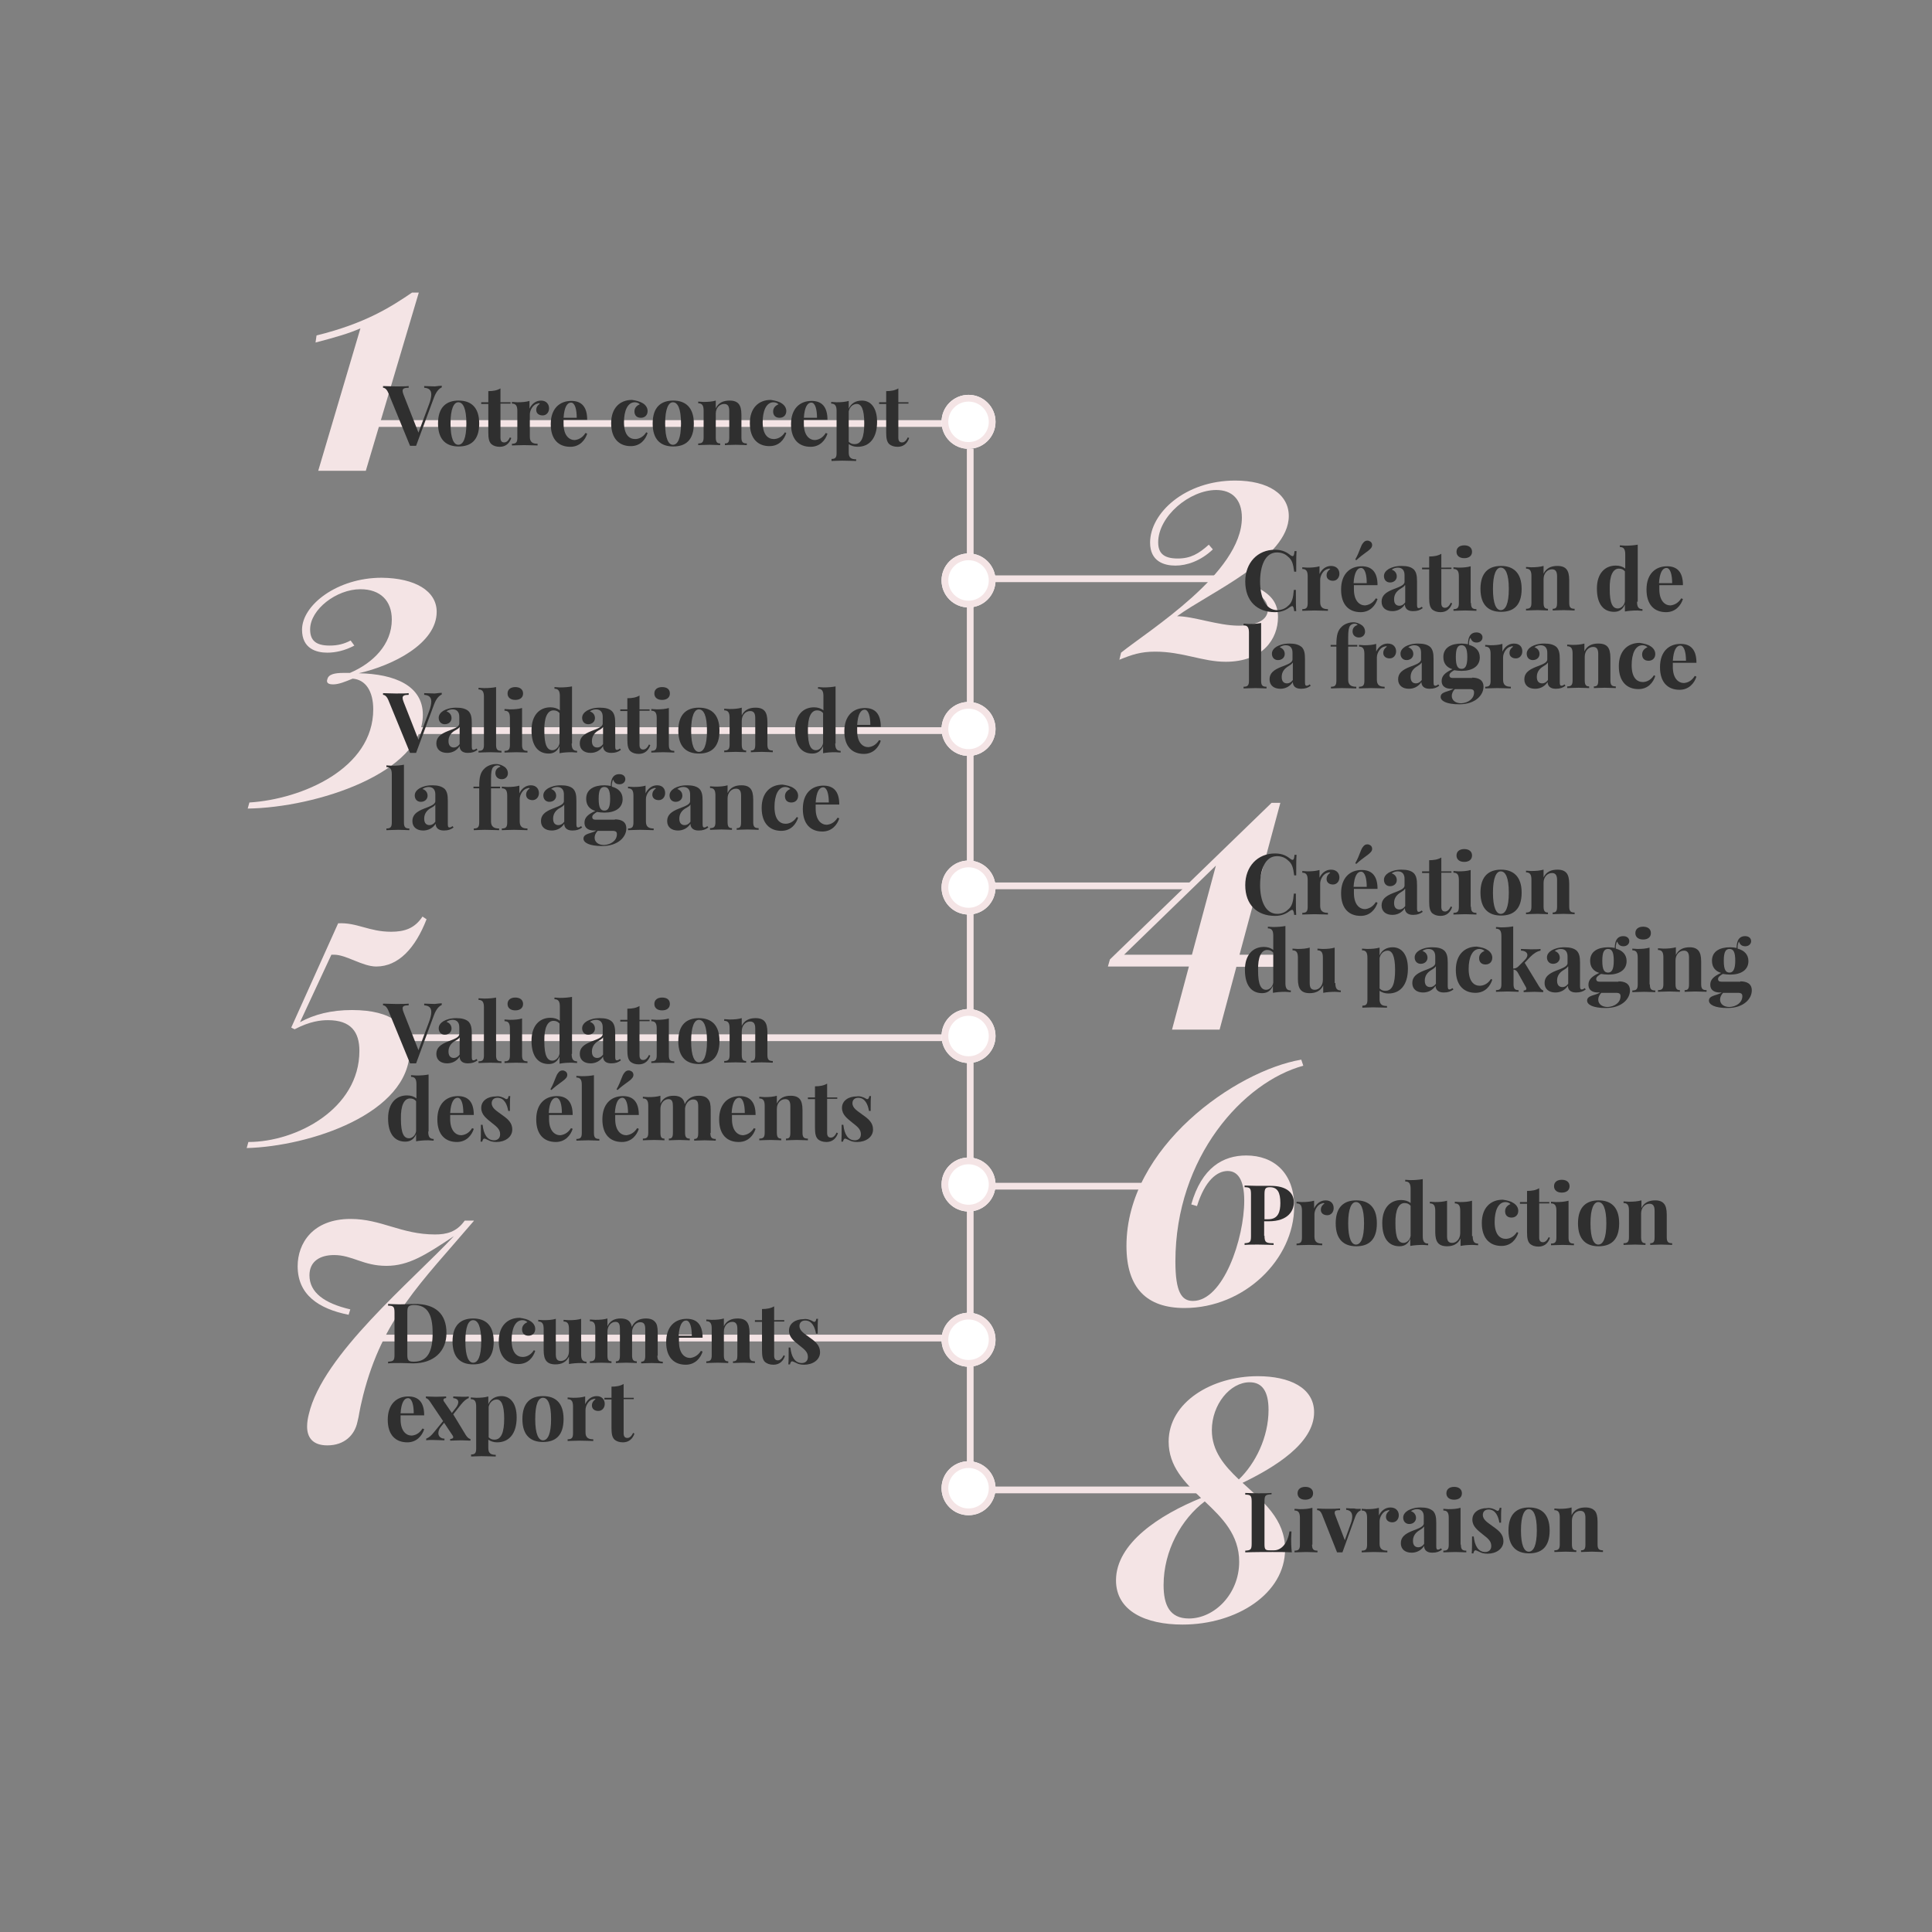 <?xml version="1.0" encoding="utf-8"?>
<!-- Generator: Adobe Illustrator 22.1.0, SVG Export Plug-In . SVG Version: 6.00 Build 0)  -->
<svg version="1.1" id="Calque_1" xmlns="http://www.w3.org/2000/svg" xmlns:xlink="http://www.w3.org/1999/xlink" x="0px" y="0px"
	 viewBox="0 0 572.5 572.5" style="enable-background:new 0 0 572.5 572.5;" xml:space="preserve">
<rect x="0" y="0" width="572.5" height="572.5" fill="#808080" stroke="none"/>
<style type="text/css">
	.st0{fill:none;stroke:#F4E4E5;stroke-width:2;}
	.st1{fill:#FFFFFF;}
	.st2{enable-background:new    ;}
	.st3{fill:#F4E4E5;}
	.st4{fill:#2F2F2F;}
</style>
<g>
	<g id="a">
		<line class="st0" x1="287.5" y1="133" x2="287.5" y2="441.5"/>
		<line class="st0" x1="359.5" y1="441.5" x2="287.5" y2="441.5"/>
		<line class="st0" x1="287.5" y1="396.5" x2="108.5" y2="396.5"/>
		<line class="st0" x1="288.5" y1="307.5" x2="108.5" y2="307.5"/>
		<line class="st0" x1="288.5" y1="216.5" x2="118.5" y2="216.5"/>
		<line class="st0" x1="286.5" y1="125.5" x2="110.5" y2="125.5"/>
		<line class="st0" x1="343.5" y1="351.5" x2="287.5" y2="351.5"/>
		<line class="st0" x1="352.5" y1="262.5" x2="287.5" y2="262.5"/>
		<line class="st0" x1="362.5" y1="171.5" x2="287.5" y2="171.5"/>
		<g transform="translate(279 117)">
			<circle class="st1" cx="8" cy="8" r="8"/>
			<circle class="st0" cx="8" cy="8" r="7"/>
		</g>
		<g transform="translate(279 164)">
			<circle class="st1" cx="8" cy="8" r="8"/>
			<circle class="st0" cx="8" cy="8" r="7"/>
		</g>
		<g transform="translate(279 208)">
			<circle class="st1" cx="8" cy="8" r="8"/>
			<circle class="st0" cx="8" cy="8" r="7"/>
		</g>
		<g transform="translate(279 255)">
			<circle class="st1" cx="8" cy="8" r="8"/>
			<circle class="st0" cx="8" cy="8" r="7"/>
		</g>
		<g transform="translate(279 299)">
			<circle class="st1" cx="8" cy="8" r="8"/>
			<circle class="st0" cx="8" cy="8" r="7"/>
		</g>
		<g transform="translate(279 343)">
			<circle class="st1" cx="8" cy="8" r="8"/>
			<circle class="st0" cx="8" cy="8" r="7"/>
		</g>
		<g transform="translate(279 389)">
			<circle class="st1" cx="8" cy="8" r="8"/>
			<circle class="st0" cx="8" cy="8" r="7"/>
		</g>
		<g transform="translate(279 433)">
			<circle class="st1" cx="8" cy="8" r="8"/>
			<circle class="st0" cx="8" cy="8" r="7"/>
		</g>
		<g transform="translate(0 1)">
			<g class="st2">
				<path class="st3" d="M368.2,438.4c6,5.5,12.6,10.7,12.6,19.7c0,13.1-14.3,22.3-30.4,22.3c-10.9,0-19.7-4-19.7-13.1
					c0-11,12.9-19.4,25.2-24.4c-4.9-4.7-9.6-9.4-9.6-16.7c0-11.7,12.8-19.4,26.4-19.4c9.4,0,16.7,3.4,16.7,10.7
					C389.4,426.7,377.7,433.8,368.2,438.4z M367.2,461.8c0-8-5-13-10.2-17.9c-6.9,5.2-12.2,14.6-12.2,24.8c0,5.9,1.8,9.9,7.5,9.9
					C359.9,478.6,367.2,471.3,367.2,461.8z M375.9,416.8c0-5.4-1.8-8.2-5.6-8.2c-5.8,0-11.2,6.6-11.2,14.2c0,6.2,3.7,10.5,8,14.6
					C372,432.7,375.9,424.9,375.9,416.8z"/>
			</g>
			<g class="st2">
				<path class="st3" d="M386.2,314.8c-17.7,4.8-37.9,27-37.9,58c0,9.2,1.9,11.7,5.2,11.7c9,0,15.2-18.5,15.2-29.7
					c0-6.5-2.1-8.8-4.9-8.8c-3.1,0-6.7,2.7-9.1,10.4l-1.7-0.5c3.1-10.9,9.4-14.5,16.3-14.5c8.2,0,14.2,5.2,14.2,15.1
					c0,15.6-14.7,30.1-32.5,30.1c-11.1,0-17.2-5.8-17.2-18.4c0-29.3,32.4-51.9,51.8-55.2L386.2,314.8z"/>
			</g>
			<g class="st2">
				<path class="st3" d="M366.4,285.4l-5,18.7h-14.1l5-18.7h-24l0.6-2.1l47.9-46.4h2.6l-12.1,45h13l-1,3.6H366.4z M360.3,255.5
					l-27.2,26.4h20.1L360.3,255.5z"/>
			</g>
			<g class="st2">
				<path class="st3" d="M381.9,151.9c0,12.6-23.7,22.8-33.1,29.7c4.9,0,12.1,2.8,18.3,2.8c5.1,0,8.6-1.6,8.6-4.8
					c0-2.1-1.4-3.8-3.7-4.9l1.1-1.3c3.9,2.1,5.6,4.6,5.6,8.5c0,6.4-4.5,13.2-15.5,13.2c-6.9,0-12.7-3-20.9-3
					c-4.3,0-6.9,0.9-10.6,2.4l0.5-2.1c8.2-6.6,35.8-23.6,35.8-40c0-5.4-2.9-8.2-7.6-8.2c-7.9,0-17.2,7.8-17.2,15.5
					c0,3.2,1.6,4.8,5.8,4.8c3.8,0,6.2-1.4,9.2-4.1l1.2,1.4c-3.7,3.5-7.8,4.8-11.1,4.8c-3.3,0-7.5-1.2-7.5-6.8
					c0-8.8,10.4-18.4,25.2-18.4C375.7,141.4,381.9,145.4,381.9,151.9z"/>
			</g>
			<g class="st2">
				<path class="st3" d="M94.3,138.5l12.5-42.2c-3.4,1.5-7.2,2.6-13.3,4.2l0.3-2.1c14.6-3.6,22.1-8.5,28.3-12.7h2l-15.7,52.8H94.3z"
					/>
			</g>
			<g class="st2">
				<path class="st3" d="M129.4,180.3c0,9.4-13,15.9-23.1,18.2c10.7,0.2,19,3.7,19,12.3c0,17.2-31.5,27.5-51.9,27.8l0.5-1.8
					c15.7-1,36.7-10.1,36.7-27.6c0-5.3-2.2-8.8-6.1-9.1c-2.2,0.9-4.1,1.7-5.8,1.7c-0.9,0-1.8-0.2-1.8-1c0-0.1,0-0.3,0.1-0.5
					c0.3-1.5,2.2-1.9,4.8-1.9c0.6,0,1.2,0,1.9,0c6.8-2.9,12.4-8.4,12.4-15.8c0-5.6-3.4-9-9.3-9c-7.1,0-14.9,6-14.9,11.9
					c0,3.2,1.6,4.8,5.8,4.8c2.4,0,4.3-0.5,6.2-1.5l1.1,1.5c-2.8,1.5-5.6,2.1-8,2.1c-3.3,0-7.5-1.2-7.5-6.8
					c0-7.3,10.4-15.4,23.6-15.4C123,170.3,129.4,174.1,129.4,180.3z"/>
			</g>
			<g class="st2">
				<path class="st3" d="M126.4,271.4c-3.3,8.5-8.3,14-14.9,14c-4.1,0-8.9-3.5-12.5-3.5c-0.2,0-0.5,0-0.8,0l-9.3,20
					c4.2-2.3,9.2-3.6,15.4-3.6c12,0,17.1,4.7,17.1,11.9c0,18.8-29.7,28.5-48.3,29l0.5-1.8c14.2,0,32.9-9.8,32.9-27
					c0-5.6-2.5-9.1-9.3-9.1c-2.1,0-5.3,0.3-9.9,2.7l-1-0.5l13.9-30.9c5.6-0.3,9.1,2.5,15.7,2.5c4,0,7-1,9.3-4.5L126.4,271.4z"/>
			</g>
			<g class="st2">
				<path class="st3" d="M140.4,360.8c-15.7,18.4-27,28.9-32.8,51.7c-1.3,5.2-1.1,5.7-1.7,7.9c-0.8,3.8-3.8,6.9-8.9,6.9
					c-4.5,0-6-2.5-6-5.6c0-1.2,0.2-2.4,0.5-3.6c4.1-17.7,30.5-39.4,43-52.8c-8.4,5.6-13.4,8.8-20,8.8c-6.9,0-10.1-3.2-15.5-3.2
					c-4.1,0-7.3,1.8-7.3,6c0,5.1,4.4,8.3,12.1,10.1l-0.5,1.6c-9-1.8-15.1-6-15.1-14.4c0-6.7,4.4-14,15.7-14c9.1,0,15,4.6,25,4.6
					c3.4,0,6.4-0.7,8.8-4.1H140.4z"/>
			</g>
		</g>
		<g class="st2">
			<path class="st4" d="M130.9,114.3v0.5c-0.7,0.3-1.6,1.1-2.3,3l-5.3,14.3c-0.3,0-0.6,0-0.9,0c-0.3,0-0.6,0-0.9,0l-6.4-15.6
				c-0.5-1.2-1.1-1.6-1.6-1.6v-0.5c1,0,2.4,0.1,3.8,0.1c1.5,0,3,0,3.8-0.1v0.5c-1.2,0-1.8,0.2-1.8,0.9c0,0.3,0.1,0.7,0.3,1.2
				l4.4,11.2l3.1-8.3c0.5-1.3,0.7-2.3,0.7-3c0-1.4-0.8-1.9-2.1-2v-0.5c1.1,0,2.1,0.1,3.1,0.1C129.8,114.4,130.4,114.3,130.9,114.3z"
				/>
			<path class="st4" d="M142,125.5c0,5-2.5,6.8-6.1,6.8c-3.6,0-6.1-1.9-6.1-6.8c0-4.9,2.5-6.8,6.1-6.8
				C139.5,118.7,142,120.6,142,125.5z M133.5,125.5c0,4.5,1,6.3,2.3,6.3c1.4,0,2.4-1.8,2.4-6.3c0-4.5-1-6.3-2.4-6.3
				C134.5,119.2,133.5,121.1,133.5,125.5z"/>
			<path class="st4" d="M151.3,119.1v0.5h-3v10.1c0,1,0.4,1.4,1.1,1.4c0.6,0,1.2-0.4,1.7-1.5l0.4,0.2c-0.5,1.5-1.6,2.6-3.4,2.6
				c-1.1,0-1.9-0.3-2.5-0.8c-0.7-0.7-0.9-1.7-0.9-3.5v-8.4h-2.1v-0.5h2.1v-3.3c1.4,0,2.6-0.2,3.6-0.8v4.1H151.3z"/>
			<path class="st4" d="M162.7,121c0,1.2-0.8,2.1-1.9,2.1s-1.9-0.6-1.9-1.6c0-0.9,0.5-1.5,1.1-1.9c-0.1,0-0.2-0.1-0.3-0.1
				c-0.1,0-0.2,0-0.4,0.1c-1.3,0.2-2.3,1.9-2.3,3.2v6.6c0,1.6,0.8,2.1,2.3,2.1v0.5c-0.8,0-2.4-0.1-4-0.1c-1.4,0-2.9,0.1-3.6,0.1
				v-0.5c1.2,0,1.6-0.4,1.6-1.8v-7.9c0-1.5-0.4-2.2-1.6-2.2v-0.5c0.5,0,1,0.1,1.6,0.1c1.4,0,2.6-0.1,3.6-0.4v2.3
				c0.6-1.3,1.8-2.4,3.4-2.4C162,118.7,162.7,119.9,162.7,121z"/>
			<path class="st4" d="M173.5,128.3l0.5,0.2c-0.6,1.9-2.2,3.9-5,3.9c-3.4,0-5.8-2.1-5.8-6.7c0-4.6,2.6-6.9,6.1-6.9
				c2.9,0,4.7,1.6,4.7,5.6h-7c0,0.4,0,0.8,0,1.2c0,3.5,1.7,4.8,3.3,4.8C171.2,130.3,172.5,129.9,173.5,128.3z M167,123.8h3.9
				c0-2.4-0.5-4.5-1.7-4.5C168.1,119.3,167.2,120.6,167,123.8z"/>
			<path class="st4" d="M190.5,119.5c0.8,0.5,1.4,1.3,1.4,2.3c0,1.2-0.8,2-2,2c-1.2,0-1.9-0.7-1.9-1.9c0-1.1,0.8-1.8,1.6-2.1
				c-0.3-0.3-0.8-0.6-1.5-0.6c-2.1,0-3.2,2.5-3.2,5.9c0,3.9,1.7,5,3.3,5c0.9,0,2.3-0.4,3.3-2l0.4,0.2c-0.6,1.9-2.1,3.9-5,3.9
				c-3.3,0-5.8-2.1-5.8-6.8c0-4.5,2.6-6.9,6.2-6.9C188.6,118.7,189.7,119,190.5,119.5z"/>
			<path class="st4" d="M205.6,125.5c0,5-2.5,6.8-6.1,6.8c-3.6,0-6.1-1.9-6.1-6.8c0-4.9,2.5-6.8,6.1-6.8
				C203,118.7,205.6,120.6,205.6,125.5z M197.1,125.5c0,4.5,1,6.3,2.3,6.3c1.4,0,2.4-1.8,2.4-6.3c0-4.5-1-6.3-2.4-6.3
				C198.1,119.2,197.1,121.1,197.1,125.5z"/>
			<path class="st4" d="M218.9,119.7c0.5,0.6,0.8,1.6,0.8,3.2v6.7c0,1.4,0.4,1.8,1.6,1.8v0.5c-0.6,0-2.1-0.1-3.3-0.1
				c-1.3,0-2.6,0.1-3.2,0.1v-0.5c1,0,1.3-0.4,1.3-1.8v-7.8c0-1.2-0.3-2.1-1.5-2.1c-1.4,0-2.5,1.2-2.5,2.9v7c0,1.4,0.4,1.8,1.3,1.8
				v0.5c-0.6,0-1.9-0.1-3.1-0.1c-1.3,0-2.8,0.1-3.4,0.1v-0.5c1.2,0,1.6-0.4,1.6-1.8v-7.9c0-1.5-0.4-2.2-1.6-2.2v-0.5
				c0.5,0,1,0.1,1.6,0.1c1.4,0,2.6-0.1,3.6-0.4v2.3c0.8-1.7,2.3-2.3,4.1-2.3C217.6,118.7,218.4,119.1,218.9,119.7z"/>
			<path class="st4" d="M231.6,119.5c0.8,0.5,1.4,1.3,1.4,2.3c0,1.2-0.8,2-2,2c-1.2,0-1.9-0.7-1.9-1.9c0-1.1,0.8-1.8,1.6-2.1
				c-0.3-0.3-0.8-0.6-1.5-0.6c-2.1,0-3.2,2.5-3.2,5.9c0,3.9,1.7,5,3.3,5c0.9,0,2.3-0.4,3.3-2l0.4,0.2c-0.6,1.9-2.1,3.9-5,3.9
				c-3.3,0-5.8-2.1-5.8-6.8c0-4.5,2.6-6.9,6.2-6.9C229.7,118.7,230.9,119,231.6,119.5z"/>
			<path class="st4" d="M244.7,128.3l0.5,0.2c-0.6,1.9-2.2,3.9-5,3.9c-3.4,0-5.8-2.1-5.8-6.7c0-4.6,2.6-6.9,6.1-6.9
				c2.9,0,4.7,1.6,4.7,5.6h-7c0,0.4,0,0.8,0,1.2c0,3.5,1.7,4.8,3.3,4.8C242.5,130.3,243.7,129.9,244.7,128.3z M238.2,123.8h3.9
				c0-2.4-0.5-4.5-1.7-4.5C239.3,119.3,238.4,120.6,238.2,123.8z"/>
			<path class="st4" d="M259.9,125c0,4.9-2.3,7.4-5.8,7.4c-1,0-1.9-0.3-2.6-0.8v2.5c0,1.6,0.8,2,2.2,2v0.5c-0.8,0-2.5-0.1-4.2-0.1
				c-1.2,0-2.5,0.1-3.1,0.1V136c1.1,0,1.5-0.4,1.5-1.7v-12.5c0-1.5-0.4-2.2-1.6-2.2v-0.5c0.5,0,1,0.1,1.6,0.1c1.4,0,2.6-0.1,3.6-0.4
				v2.3c0.7-1.6,2.1-2.4,3.9-2.4C258,118.7,259.9,120.8,259.9,125z M256.1,125.4c0-4.2-0.9-5.7-2.2-5.7c-1.1,0-2.1,0.8-2.4,2.2v9
				c0.4,0.4,0.9,0.7,1.6,0.7C255.4,131.7,256.1,129.3,256.1,125.4z"/>
			<path class="st4" d="M269.2,119.1v0.5h-3v10.1c0,1,0.4,1.4,1.1,1.4c0.6,0,1.2-0.4,1.7-1.5l0.4,0.2c-0.5,1.5-1.6,2.6-3.4,2.6
				c-1.1,0-1.9-0.3-2.5-0.8c-0.7-0.7-0.9-1.7-0.9-3.5v-8.4h-2.1v-0.5h2.1v-3.3c1.4,0,2.6-0.2,3.6-0.8v4.1H269.2z"/>
		</g>
		<g class="st2">
			<path class="st4" d="M130.9,205.3v0.5c-0.7,0.3-1.6,1.1-2.3,3l-5.3,14.3c-0.3,0-0.6,0-0.9,0c-0.3,0-0.6,0-0.9,0l-6.4-15.6
				c-0.5-1.2-1.1-1.6-1.6-1.6v-0.5c1,0,2.4,0.1,3.8,0.1c1.5,0,3,0,3.8-0.1v0.5c-1.2,0-1.8,0.2-1.8,0.9c0,0.3,0.1,0.7,0.3,1.2
				l4.4,11.2l3.1-8.3c0.5-1.3,0.7-2.3,0.7-3c0-1.4-0.8-1.9-2.1-2v-0.5c1.1,0,2.1,0.1,3.1,0.1C129.8,205.4,130.4,205.3,130.9,205.3z"
				/>
			<path class="st4" d="M138.9,210.8c0.7,0.8,0.9,1.8,0.9,3.5v6.8c0,0.8,0.1,1.1,0.5,1.1c0.4,0,0.6-0.2,0.9-0.4l0.3,0.4
				c-0.8,0.6-1.6,0.9-2.9,0.9c-1.8,0-2.4-1-2.4-2c-0.9,1.4-2.3,2-3.7,2c-1.9,0-3.2-1-3.2-2.8c0-1.8,1.2-2.8,3.5-3.7
				c1.8-0.7,3.3-1.2,3.3-2.2v-2c0-1.3-0.6-2.2-2-2.2c-0.6,0-1.3,0.2-1.8,0.6c0.9,0.3,1.5,1,1.5,2c0,1-0.8,1.8-2,1.8
				c-1.1,0-1.8-0.8-1.8-1.9c0-0.9,0.6-1.6,1.4-2.1c0.9-0.5,2.1-0.9,3.8-0.9C136.8,209.7,138.1,210,138.9,210.8z M136.2,215.4
				c-0.2,0.4-0.7,0.7-1.6,1.2c-0.9,0.6-1.7,1.5-1.7,3c0,1.4,0.7,1.9,1.6,1.9c0.6,0,1.2-0.3,1.7-1V215.4z"/>
			<path class="st4" d="M147,220.7c0,1.4,0.4,1.8,1.6,1.8v0.5c-0.6,0-2-0.1-3.3-0.1c-1.3,0-2.8,0.1-3.5,0.1v-0.5
				c1.2,0,1.6-0.4,1.6-1.8v-14.2c0-1.5-0.4-2.2-1.6-2.2v-0.5c0.5,0,1,0.1,1.6,0.1c1.4,0,2.6-0.1,3.6-0.3V220.7z"/>
			<path class="st4" d="M154.7,220.7c0,1.4,0.4,1.8,1.6,1.8v0.5c-0.6,0-2-0.1-3.3-0.1c-1.3,0-2.8,0.1-3.5,0.1v-0.5
				c1.2,0,1.6-0.4,1.6-1.8v-7.9c0-1.5-0.4-2.2-1.6-2.2v-0.5c0.5,0,1,0.1,1.6,0.1c1.4,0,2.6-0.1,3.6-0.4V220.7z M155,205.5
				c0,1.2-0.9,1.9-2.3,1.9c-1.4,0-2.3-0.7-2.3-1.9c0-1.2,0.9-1.9,2.3-1.9C154.1,203.6,155,204.3,155,205.5z"/>
			<path class="st4" d="M169.4,220.3c0,1.5,0.4,2.2,1.6,2.2v0.5c-0.5,0-1-0.1-1.6-0.1c-1.4,0-2.6,0.1-3.6,0.3v-2.1
				c-0.6,1.4-1.6,2.2-3.2,2.2c-3,0-5.1-2.1-5.1-6.9c0-4.5,2.4-6.8,5.6-6.8c1.1,0,2.1,0.3,2.8,0.9v-4.2c0-1.5-0.4-2.2-1.6-2.2v-0.5
				c0.5,0,1,0.1,1.6,0.1c1.4,0,2.6-0.1,3.6-0.3V220.3z M165.8,220.2v-8.9c-0.5-0.6-1.1-0.8-1.8-0.8c-1.7,0-2.8,2-2.7,6.1
				c0,4.3,0.9,5.7,2.4,5.7C164.6,222.3,165.6,221.5,165.8,220.2z"/>
			<path class="st4" d="M181.4,210.8c0.7,0.8,0.9,1.8,0.9,3.5v6.8c0,0.8,0.1,1.1,0.5,1.1c0.4,0,0.6-0.2,0.9-0.4l0.3,0.4
				c-0.8,0.6-1.6,0.9-2.9,0.9c-1.8,0-2.4-1-2.4-2c-0.9,1.4-2.3,2-3.7,2c-1.9,0-3.2-1-3.2-2.8c0-1.8,1.2-2.8,3.5-3.7
				c1.8-0.7,3.3-1.2,3.3-2.2v-2c0-1.3-0.6-2.2-2-2.2c-0.6,0-1.3,0.2-1.8,0.6c0.9,0.3,1.5,1,1.5,2c0,1-0.8,1.8-2,1.8
				c-1.1,0-1.8-0.8-1.8-1.9c0-0.9,0.6-1.6,1.4-2.1c0.9-0.5,2.1-0.9,3.8-0.9C179.4,209.7,180.6,210,181.4,210.8z M178.7,215.4
				c-0.2,0.4-0.7,0.7-1.6,1.2c-0.9,0.6-1.7,1.5-1.7,3c0,1.4,0.7,1.9,1.6,1.9c0.6,0,1.2-0.3,1.7-1V215.4z"/>
			<path class="st4" d="M192.5,210.1v0.5h-3v10.1c0,1,0.4,1.4,1.1,1.4c0.6,0,1.2-0.4,1.7-1.5l0.4,0.2c-0.5,1.5-1.6,2.6-3.4,2.6
				c-1.1,0-1.9-0.3-2.5-0.8c-0.7-0.7-0.9-1.7-0.9-3.5v-8.4h-2.1v-0.5h2.1v-3.3c1.4,0,2.6-0.2,3.6-0.8v4.1H192.5z"/>
			<path class="st4" d="M198.2,220.7c0,1.4,0.4,1.8,1.6,1.8v0.5c-0.6,0-2-0.1-3.3-0.1c-1.3,0-2.8,0.1-3.5,0.1v-0.5
				c1.2,0,1.6-0.4,1.6-1.8v-7.9c0-1.5-0.4-2.2-1.6-2.2v-0.5c0.5,0,1,0.1,1.6,0.1c1.4,0,2.6-0.1,3.6-0.4V220.7z M198.5,205.5
				c0,1.2-0.9,1.9-2.3,1.9c-1.4,0-2.3-0.7-2.3-1.9c0-1.2,0.9-1.9,2.3-1.9C197.7,203.6,198.5,204.3,198.5,205.5z"/>
			<path class="st4" d="M213.2,216.5c0,5-2.5,6.8-6.1,6.8c-3.6,0-6.1-1.9-6.1-6.8c0-4.9,2.5-6.8,6.1-6.8
				C210.7,209.7,213.2,211.6,213.2,216.5z M204.8,216.5c0,4.5,1,6.3,2.3,6.3c1.4,0,2.4-1.8,2.4-6.3c0-4.5-1-6.3-2.4-6.3
				C205.8,210.2,204.8,212.1,204.8,216.5z"/>
			<path class="st4" d="M226.6,210.7c0.5,0.6,0.8,1.6,0.8,3.2v6.7c0,1.4,0.4,1.8,1.6,1.8v0.5c-0.6,0-2.1-0.1-3.3-0.1
				c-1.3,0-2.6,0.1-3.2,0.1v-0.5c1,0,1.3-0.4,1.3-1.8v-7.8c0-1.2-0.3-2.1-1.5-2.1c-1.4,0-2.5,1.2-2.5,2.9v7c0,1.4,0.4,1.8,1.3,1.8
				v0.5c-0.6,0-1.9-0.1-3.1-0.1c-1.3,0-2.8,0.1-3.4,0.1v-0.5c1.2,0,1.6-0.4,1.6-1.8v-7.9c0-1.5-0.4-2.2-1.6-2.2v-0.5
				c0.5,0,1,0.1,1.6,0.1c1.4,0,2.6-0.1,3.6-0.4v2.3c0.8-1.7,2.3-2.3,4.1-2.3C225.3,209.7,226.1,210.1,226.6,210.7z"/>
			<path class="st4" d="M247.5,220.3c0,1.5,0.4,2.2,1.6,2.2v0.5c-0.5,0-1-0.1-1.6-0.1c-1.4,0-2.6,0.1-3.6,0.3v-2.1
				c-0.6,1.4-1.6,2.2-3.2,2.2c-3,0-5.1-2.1-5.1-6.9c0-4.5,2.4-6.8,5.6-6.8c1.1,0,2.1,0.3,2.8,0.9v-4.2c0-1.5-0.4-2.2-1.6-2.2v-0.5
				c0.5,0,1,0.1,1.6,0.1c1.4,0,2.6-0.1,3.6-0.3V220.3z M243.9,220.2v-8.9c-0.5-0.6-1.1-0.8-1.8-0.8c-1.7,0-2.8,2-2.7,6.1
				c0,4.3,0.9,5.7,2.4,5.7C242.7,222.3,243.7,221.5,243.9,220.2z"/>
			<path class="st4" d="M260.5,219.3l0.5,0.2c-0.6,1.9-2.2,3.9-5,3.9c-3.4,0-5.8-2.1-5.8-6.7c0-4.6,2.6-6.9,6.1-6.9
				c2.9,0,4.7,1.6,4.7,5.6h-7c0,0.4,0,0.8,0,1.2c0,3.5,1.7,4.8,3.3,4.8C258.3,221.3,259.5,220.9,260.5,219.3z M254,214.8h3.9
				c0-2.4-0.5-4.5-1.7-4.5C255.1,210.3,254.2,211.6,254,214.8z"/>
		</g>
		<g class="st2">
			<path class="st4" d="M119.7,243.7c0,1.4,0.4,1.8,1.6,1.8v0.5c-0.6,0-2-0.1-3.3-0.1c-1.3,0-2.8,0.1-3.5,0.1v-0.5
				c1.2,0,1.6-0.4,1.6-1.8v-14.2c0-1.5-0.4-2.2-1.6-2.2v-0.5c0.5,0,1,0.1,1.6,0.1c1.4,0,2.6-0.1,3.6-0.3V243.7z"/>
			<path class="st4" d="M131.8,233.8c0.7,0.8,0.9,1.8,0.9,3.5v6.8c0,0.8,0.1,1.1,0.5,1.1c0.4,0,0.6-0.2,0.9-0.4l0.3,0.4
				c-0.8,0.6-1.6,0.9-2.9,0.9c-1.8,0-2.4-1-2.4-2c-0.9,1.4-2.3,2-3.7,2c-1.9,0-3.2-1-3.2-2.8c0-1.8,1.2-2.8,3.5-3.7
				c1.8-0.7,3.3-1.2,3.3-2.2v-2c0-1.3-0.6-2.2-2-2.2c-0.6,0-1.3,0.2-1.8,0.6c0.9,0.3,1.5,1,1.5,2c0,1-0.8,1.8-2,1.8
				c-1.1,0-1.8-0.8-1.8-1.9c0-0.9,0.6-1.6,1.4-2.1c0.9-0.5,2.1-0.9,3.8-0.9C129.7,232.7,130.9,233,131.8,233.8z M129,238.4
				c-0.2,0.4-0.7,0.7-1.6,1.2c-0.9,0.6-1.7,1.5-1.7,3c0,1.4,0.7,1.9,1.6,1.9c0.6,0,1.2-0.3,1.7-1V238.4z"/>
			<path class="st4" d="M149.6,227.3c0.5,0.4,0.9,1,0.9,1.9c0,0.9-0.7,1.7-1.8,1.7c-1.1,0-1.9-0.7-1.9-1.8c0-0.9,0.5-1.6,1.5-1.9
				c-0.1-0.2-0.4-0.4-0.9-0.4c-0.6,0-1.1,0.3-1.4,0.7c-0.3,0.5-0.5,1.3-0.5,3.3v2.3h2.7v0.5h-2.7v9.8c0,1.6,0.9,2.1,2.4,2.1v0.5
				c-0.9,0-2.6-0.1-4.3-0.1c-1.3,0-2.6,0.1-3.2,0.1v-0.5c1.2,0,1.6-0.4,1.6-1.8v-10.1h-1.7v-0.5h1.7c0-2.9,0.4-4.3,1.6-5.4
				c0.7-0.7,2-1.3,3.4-1.3C148,226.4,148.9,226.8,149.6,227.3z"/>
			<path class="st4" d="M159.7,235c0,1.2-0.8,2.1-1.9,2.1s-1.9-0.6-1.9-1.6c0-0.9,0.5-1.5,1.1-1.9c-0.1,0-0.2-0.1-0.3-0.1
				c-0.1,0-0.2,0-0.4,0.1c-1.3,0.2-2.3,1.9-2.3,3.2v6.6c0,1.6,0.8,2.1,2.3,2.1v0.5c-0.8,0-2.4-0.1-4-0.1c-1.4,0-2.9,0.1-3.6,0.1
				v-0.5c1.2,0,1.6-0.4,1.6-1.8v-7.9c0-1.5-0.4-2.2-1.6-2.2v-0.5c0.5,0,1,0.1,1.6,0.1c1.4,0,2.6-0.1,3.6-0.4v2.3
				c0.6-1.3,1.8-2.4,3.4-2.4C159,232.7,159.7,233.9,159.7,235z"/>
			<path class="st4" d="M169.9,233.8c0.7,0.8,0.9,1.8,0.9,3.5v6.8c0,0.8,0.1,1.1,0.5,1.1c0.4,0,0.6-0.2,0.9-0.4l0.3,0.4
				c-0.8,0.6-1.6,0.9-2.9,0.9c-1.8,0-2.4-1-2.4-2c-0.9,1.4-2.3,2-3.7,2c-1.9,0-3.2-1-3.2-2.8c0-1.8,1.2-2.8,3.5-3.7
				c1.8-0.7,3.3-1.2,3.3-2.2v-2c0-1.3-0.6-2.2-2-2.2c-0.6,0-1.3,0.2-1.8,0.6c0.9,0.3,1.5,1,1.5,2c0,1-0.8,1.8-2,1.8
				c-1.1,0-1.8-0.8-1.8-1.9c0-0.9,0.6-1.6,1.4-2.1c0.9-0.5,2.1-0.9,3.8-0.9C167.8,232.7,169.1,233,169.9,233.8z M167.2,238.4
				c-0.2,0.4-0.7,0.7-1.6,1.2c-0.9,0.6-1.7,1.5-1.7,3c0,1.4,0.7,1.9,1.6,1.9c0.6,0,1.2-0.3,1.7-1V238.4z"/>
			<path class="st4" d="M182.2,242.8c1.8,0,3.4,0.6,3.4,2.7c0,2.4-2.3,5.2-7.2,5.2c-3.8,0-5.5-1-5.5-2.2c0-1.6,2.5-1.5,3.8-2.4H176
				c-1,0-2.8-0.3-2.8-2.3c0-1.4,0.8-2.4,3.2-3.5c-1.7-0.5-2.7-1.7-2.7-3.6c0-2.8,2.3-4,5.4-4c0.7,0,1.3,0.1,1.9,0.2
				c0-0.4,0-0.8,0.1-1.2c0.2-1.3,0.9-2.3,2.4-2.3c1.1,0,1.8,0.6,1.8,1.5c0,0.8-0.7,1.5-1.7,1.5c-1.1,0-1.6-0.5-1.9-1.4
				c-0.2,0.3-0.3,0.7-0.4,1.3c0,0.1,0,0.2,0,0.4c0,0.1,0,0.3,0,0.4c1.9,0.5,3.2,1.7,3.2,3.7c0,2.7-2.3,4-5.4,4
				c-0.8,0-1.5-0.1-2.2-0.2c-0.8,0.5-1.4,0.9-1.4,1.5c0,0.6,0.4,0.8,1,0.8H182.2z M182.8,247.2c0-0.7-0.3-1-1.4-1h-4.3
				c-0.6,0.6-0.9,1.4-0.9,2c0,1.4,1.2,2.2,2.8,2.2C181,250.3,182.8,249.1,182.8,247.2z M177.4,236.7c0,2.7,0.6,3.5,1.7,3.5
				s1.7-0.9,1.7-3.5s-0.6-3.5-1.7-3.5S177.4,234,177.4,236.7z"/>
			<path class="st4" d="M197.1,235c0,1.2-0.8,2.1-1.9,2.1s-1.9-0.6-1.9-1.6c0-0.9,0.5-1.5,1.1-1.9c-0.1,0-0.2-0.1-0.3-0.1
				c-0.1,0-0.2,0-0.4,0.1c-1.3,0.2-2.3,1.9-2.3,3.2v6.6c0,1.6,0.8,2.1,2.3,2.1v0.5c-0.8,0-2.4-0.1-4-0.1c-1.4,0-2.9,0.1-3.6,0.1
				v-0.5c1.2,0,1.6-0.4,1.6-1.8v-7.9c0-1.5-0.4-2.2-1.6-2.2v-0.5c0.5,0,1,0.1,1.6,0.1c1.4,0,2.6-0.1,3.6-0.4v2.3
				c0.6-1.3,1.8-2.4,3.4-2.4C196.5,232.7,197.1,233.9,197.1,235z"/>
			<path class="st4" d="M207.3,233.8c0.7,0.8,0.9,1.8,0.9,3.5v6.8c0,0.8,0.1,1.1,0.5,1.1c0.4,0,0.6-0.2,0.9-0.4l0.3,0.4
				c-0.8,0.6-1.6,0.9-2.9,0.9c-1.8,0-2.4-1-2.4-2c-0.9,1.4-2.3,2-3.7,2c-1.9,0-3.2-1-3.2-2.8c0-1.8,1.2-2.8,3.5-3.7
				c1.8-0.7,3.3-1.2,3.3-2.2v-2c0-1.3-0.6-2.2-2-2.2c-0.6,0-1.3,0.2-1.8,0.6c0.9,0.3,1.5,1,1.5,2c0,1-0.8,1.8-2,1.8
				c-1.1,0-1.8-0.8-1.8-1.9c0-0.9,0.6-1.6,1.4-2.1c0.9-0.5,2.1-0.9,3.8-0.9C205.2,232.7,206.5,233,207.3,233.8z M204.6,238.4
				c-0.2,0.4-0.7,0.7-1.6,1.2c-0.9,0.6-1.7,1.5-1.7,3c0,1.4,0.7,1.9,1.6,1.9c0.6,0,1.2-0.3,1.7-1V238.4z"/>
			<path class="st4" d="M222.4,233.7c0.5,0.6,0.8,1.6,0.8,3.2v6.7c0,1.4,0.4,1.8,1.6,1.8v0.5c-0.6,0-2.1-0.1-3.3-0.1
				c-1.3,0-2.6,0.1-3.2,0.1v-0.5c1,0,1.3-0.4,1.3-1.8v-7.8c0-1.2-0.3-2.1-1.5-2.1c-1.4,0-2.5,1.2-2.5,2.9v7c0,1.4,0.4,1.8,1.3,1.8
				v0.5c-0.6,0-1.9-0.1-3.1-0.1c-1.3,0-2.8,0.1-3.4,0.1v-0.5c1.2,0,1.6-0.4,1.6-1.8v-7.9c0-1.5-0.4-2.2-1.6-2.2v-0.5
				c0.5,0,1,0.1,1.6,0.1c1.4,0,2.6-0.1,3.6-0.4v2.3c0.8-1.7,2.3-2.3,4.1-2.3C221.1,232.7,221.9,233.1,222.4,233.7z"/>
			<path class="st4" d="M235.1,233.5c0.8,0.5,1.4,1.3,1.4,2.3c0,1.2-0.8,2-2,2c-1.2,0-1.9-0.7-1.9-1.9c0-1.1,0.8-1.8,1.6-2.1
				c-0.3-0.3-0.8-0.6-1.5-0.6c-2.1,0-3.2,2.5-3.2,5.9c0,3.9,1.7,5,3.3,5c0.9,0,2.3-0.4,3.3-2l0.4,0.2c-0.6,1.9-2.1,3.9-5,3.9
				c-3.3,0-5.8-2.1-5.8-6.8c0-4.5,2.6-6.9,6.2-6.9C233.2,232.7,234.4,233,235.1,233.5z"/>
			<path class="st4" d="M248.2,242.3l0.5,0.2c-0.6,1.9-2.2,3.9-5,3.9c-3.4,0-5.8-2.1-5.8-6.7c0-4.6,2.6-6.9,6.1-6.9
				c2.9,0,4.7,1.6,4.7,5.6h-7c0,0.4,0,0.8,0,1.2c0,3.5,1.7,4.8,3.3,4.8C246,244.3,247.2,243.9,248.2,242.3z M241.7,237.8h3.9
				c0-2.4-0.5-4.5-1.7-4.5C242.8,233.3,241.9,234.6,241.7,237.8z"/>
		</g>
		<g class="st2">
			<path class="st4" d="M130.9,297.3v0.5c-0.7,0.3-1.6,1.1-2.3,3l-5.3,14.3c-0.3,0-0.6,0-0.9,0c-0.3,0-0.6,0-0.9,0l-6.4-15.6
				c-0.5-1.2-1.1-1.6-1.6-1.6v-0.5c1,0,2.4,0.1,3.8,0.1c1.5,0,3,0,3.8-0.1v0.5c-1.2,0-1.8,0.2-1.8,0.9c0,0.3,0.1,0.7,0.3,1.2
				l4.4,11.2l3.1-8.3c0.5-1.3,0.7-2.3,0.7-3c0-1.4-0.8-1.9-2.1-2v-0.5c1.1,0,2.1,0.1,3.1,0.1C129.8,297.4,130.4,297.3,130.9,297.3z"
				/>
			<path class="st4" d="M138.9,302.8c0.7,0.8,0.9,1.8,0.9,3.5v6.8c0,0.8,0.1,1.1,0.5,1.1c0.4,0,0.6-0.2,0.9-0.4l0.3,0.4
				c-0.8,0.6-1.6,0.9-2.9,0.9c-1.8,0-2.4-1-2.4-2c-0.9,1.4-2.3,2-3.7,2c-1.9,0-3.2-1-3.2-2.8c0-1.8,1.2-2.8,3.5-3.7
				c1.8-0.7,3.3-1.2,3.3-2.2v-2c0-1.3-0.6-2.2-2-2.2c-0.6,0-1.3,0.2-1.8,0.6c0.9,0.3,1.5,1,1.5,2c0,1-0.8,1.8-2,1.8
				c-1.1,0-1.8-0.8-1.8-1.9c0-0.9,0.6-1.6,1.4-2.1c0.9-0.5,2.1-0.9,3.8-0.9C136.8,301.7,138.1,302,138.9,302.8z M136.2,307.4
				c-0.2,0.4-0.7,0.7-1.6,1.2c-0.9,0.6-1.7,1.5-1.7,3c0,1.4,0.7,1.9,1.6,1.9c0.6,0,1.2-0.3,1.7-1V307.4z"/>
			<path class="st4" d="M147,312.7c0,1.4,0.4,1.8,1.6,1.8v0.5c-0.6,0-2-0.1-3.3-0.1c-1.3,0-2.8,0.1-3.5,0.1v-0.5
				c1.2,0,1.6-0.4,1.6-1.8v-14.2c0-1.5-0.4-2.2-1.6-2.2v-0.5c0.5,0,1,0.1,1.6,0.1c1.4,0,2.6-0.1,3.6-0.3V312.7z"/>
			<path class="st4" d="M154.7,312.7c0,1.4,0.4,1.8,1.6,1.8v0.5c-0.6,0-2-0.1-3.3-0.1c-1.3,0-2.8,0.1-3.5,0.1v-0.5
				c1.2,0,1.6-0.4,1.6-1.8v-7.9c0-1.5-0.4-2.2-1.6-2.2v-0.5c0.5,0,1,0.1,1.6,0.1c1.4,0,2.6-0.1,3.6-0.4V312.7z M155,297.5
				c0,1.2-0.9,1.9-2.3,1.9c-1.4,0-2.3-0.7-2.3-1.9c0-1.2,0.9-1.9,2.3-1.9C154.1,295.6,155,296.3,155,297.5z"/>
			<path class="st4" d="M169.4,312.3c0,1.5,0.4,2.2,1.6,2.2v0.5c-0.5,0-1-0.1-1.6-0.1c-1.4,0-2.6,0.1-3.6,0.3v-2.1
				c-0.6,1.4-1.6,2.2-3.2,2.2c-3,0-5.1-2.1-5.1-6.9c0-4.5,2.4-6.8,5.6-6.8c1.1,0,2.1,0.3,2.8,0.9v-4.2c0-1.5-0.4-2.2-1.6-2.2v-0.5
				c0.5,0,1,0.1,1.6,0.1c1.4,0,2.6-0.1,3.6-0.3V312.3z M165.8,312.2v-8.9c-0.5-0.6-1.1-0.8-1.8-0.8c-1.7,0-2.8,2-2.7,6.1
				c0,4.3,0.9,5.7,2.4,5.7C164.6,314.3,165.6,313.5,165.8,312.2z"/>
			<path class="st4" d="M181.4,302.8c0.7,0.8,0.9,1.8,0.9,3.5v6.8c0,0.8,0.1,1.1,0.5,1.1c0.4,0,0.6-0.2,0.9-0.4l0.3,0.4
				c-0.8,0.6-1.6,0.9-2.9,0.9c-1.8,0-2.4-1-2.4-2c-0.9,1.4-2.3,2-3.7,2c-1.9,0-3.2-1-3.2-2.8c0-1.8,1.2-2.8,3.5-3.7
				c1.8-0.7,3.3-1.2,3.3-2.2v-2c0-1.3-0.6-2.2-2-2.2c-0.6,0-1.3,0.2-1.8,0.6c0.9,0.3,1.5,1,1.5,2c0,1-0.8,1.8-2,1.8
				c-1.1,0-1.8-0.8-1.8-1.9c0-0.9,0.6-1.6,1.4-2.1c0.9-0.5,2.1-0.9,3.8-0.9C179.4,301.7,180.6,302,181.4,302.8z M178.7,307.4
				c-0.2,0.4-0.7,0.7-1.6,1.2c-0.9,0.6-1.7,1.5-1.7,3c0,1.4,0.7,1.9,1.6,1.9c0.6,0,1.2-0.3,1.7-1V307.4z"/>
			<path class="st4" d="M192.5,302.1v0.5h-3v10.1c0,1,0.4,1.4,1.1,1.4c0.6,0,1.2-0.4,1.7-1.5l0.4,0.2c-0.5,1.5-1.6,2.6-3.4,2.6
				c-1.1,0-1.9-0.3-2.5-0.8c-0.7-0.7-0.9-1.7-0.9-3.5v-8.4h-2.1v-0.5h2.1v-3.3c1.4,0,2.6-0.2,3.6-0.8v4.1H192.5z"/>
			<path class="st4" d="M198.2,312.7c0,1.4,0.4,1.8,1.6,1.8v0.5c-0.6,0-2-0.1-3.3-0.1c-1.3,0-2.8,0.1-3.5,0.1v-0.5
				c1.2,0,1.6-0.4,1.6-1.8v-7.9c0-1.5-0.4-2.2-1.6-2.2v-0.5c0.5,0,1,0.1,1.6,0.1c1.4,0,2.6-0.1,3.6-0.4V312.7z M198.5,297.5
				c0,1.2-0.9,1.9-2.3,1.9c-1.4,0-2.3-0.7-2.3-1.9c0-1.2,0.9-1.9,2.3-1.9C197.7,295.6,198.5,296.3,198.5,297.5z"/>
			<path class="st4" d="M213.2,308.5c0,5-2.5,6.8-6.1,6.8c-3.6,0-6.1-1.9-6.1-6.8c0-4.9,2.5-6.8,6.1-6.8
				C210.7,301.7,213.2,303.6,213.2,308.5z M204.8,308.5c0,4.5,1,6.3,2.3,6.3c1.4,0,2.4-1.8,2.4-6.3c0-4.5-1-6.3-2.4-6.3
				C205.8,302.2,204.8,304.1,204.8,308.5z"/>
			<path class="st4" d="M226.6,302.7c0.5,0.6,0.8,1.6,0.8,3.2v6.7c0,1.4,0.4,1.8,1.6,1.8v0.5c-0.6,0-2.1-0.1-3.3-0.1
				c-1.3,0-2.6,0.1-3.2,0.1v-0.5c1,0,1.3-0.4,1.3-1.8v-7.8c0-1.2-0.3-2.1-1.5-2.1c-1.4,0-2.5,1.2-2.5,2.9v7c0,1.4,0.4,1.8,1.3,1.8
				v0.5c-0.6,0-1.9-0.1-3.1-0.1c-1.3,0-2.8,0.1-3.4,0.1v-0.5c1.2,0,1.6-0.4,1.6-1.8v-7.9c0-1.5-0.4-2.2-1.6-2.2v-0.5
				c0.5,0,1,0.1,1.6,0.1c1.4,0,2.6-0.1,3.6-0.4v2.3c0.8-1.7,2.3-2.3,4.1-2.3C225.3,301.7,226.1,302.1,226.6,302.7z"/>
		</g>
		<g class="st2">
			<path class="st4" d="M126.9,335.3c0,1.5,0.4,2.2,1.6,2.2v0.5c-0.5,0-1-0.1-1.6-0.1c-1.4,0-2.6,0.1-3.6,0.3v-2.1
				c-0.6,1.4-1.6,2.2-3.2,2.2c-3,0-5.1-2.1-5.1-6.9c0-4.5,2.4-6.8,5.6-6.8c1.1,0,2.1,0.3,2.8,0.9v-4.2c0-1.5-0.4-2.2-1.6-2.2v-0.5
				c0.5,0,1,0.1,1.6,0.1c1.4,0,2.6-0.1,3.6-0.3V335.3z M123.3,335.2v-8.9c-0.5-0.6-1.1-0.8-1.8-0.8c-1.7,0-2.8,2-2.7,6.1
				c0,4.3,0.9,5.7,2.4,5.7C122.1,337.3,123.1,336.5,123.3,335.2z"/>
			<path class="st4" d="M139.9,334.3l0.5,0.2c-0.6,1.9-2.2,3.9-5,3.9c-3.4,0-5.8-2.1-5.8-6.7c0-4.6,2.6-6.9,6.1-6.9
				c2.9,0,4.7,1.6,4.7,5.6h-7c0,0.4,0,0.8,0,1.2c0,3.5,1.7,4.8,3.3,4.8C137.7,336.3,138.9,335.9,139.9,334.3z M133.4,329.8h3.9
				c0-2.4-0.5-4.5-1.7-4.5C134.5,325.3,133.6,326.6,133.4,329.8z"/>
			<path class="st4" d="M149.6,325.5c0.2,0.1,0.3,0.2,0.5,0.2c0.3,0,0.5-0.3,0.6-0.9h0.5c-0.1,1-0.1,2.2-0.1,4.4h-0.5
				c-0.3-1.8-1.1-3.9-3.2-3.9c-1,0-1.7,0.6-1.7,1.6c0,1.5,1.5,2.3,3.1,3.5c1.7,1.2,3,2.3,3,4.3c0,2.3-2.2,3.7-4.7,3.7
				c-1,0-1.8-0.2-2.3-0.5c-0.5-0.2-0.8-0.4-1.2-0.5c0,0-0.1,0-0.1,0c-0.3,0-0.5,0.4-0.6,0.9h-0.5c0.1-1.1,0.1-2.5,0.1-5h0.5
				c0.3,2.7,1.3,4.6,3.4,4.6c0.9,0,1.8-0.5,1.8-1.8c0-1.5-1.1-2.3-2.5-3.4c-1.6-1.3-3.1-2.4-3.1-4.4c0-2.2,2-3.4,4.3-3.4
				C148,324.7,149.1,325.2,149.6,325.5z"/>
			<path class="st4" d="M169.2,334.3l0.5,0.2c-0.6,1.9-2.2,3.9-5,3.9c-3.4,0-5.8-2.1-5.8-6.7c0-4.6,2.6-6.9,6.1-6.9
				c2.9,0,4.7,1.6,4.7,5.6h-7c0,0.4,0,0.8,0,1.2c0,3.5,1.7,4.8,3.3,4.8C166.9,336.3,168.2,335.9,169.2,334.3z M162.6,329.8h3.9
				c0-2.4-0.5-4.5-1.7-4.5C163.7,325.3,162.8,326.6,162.6,329.8z M163.4,323l-0.3-0.2c1.5-2.7,1.5-4,2.4-5c0.3-0.4,0.7-0.6,1.2-0.6
				c0.3,0,0.6,0.1,0.9,0.3c0.3,0.2,0.5,0.6,0.5,1c0,0.3-0.1,0.7-0.4,1C166.8,320.5,165.6,321,163.4,323z"/>
			<path class="st4" d="M176,335.7c0,1.4,0.4,1.8,1.6,1.8v0.5c-0.6,0-2-0.1-3.3-0.1c-1.3,0-2.8,0.1-3.5,0.1v-0.5
				c1.2,0,1.6-0.4,1.6-1.8v-14.2c0-1.5-0.4-2.2-1.6-2.2v-0.5c0.5,0,1,0.1,1.6,0.1c1.4,0,2.6-0.1,3.6-0.3V335.7z"/>
			<path class="st4" d="M188.8,334.3l0.5,0.2c-0.6,1.9-2.2,3.9-5,3.9c-3.4,0-5.8-2.1-5.8-6.7c0-4.6,2.6-6.9,6.1-6.9
				c2.9,0,4.7,1.6,4.7,5.6h-7c0,0.4,0,0.8,0,1.2c0,3.5,1.7,4.8,3.3,4.8C186.5,336.3,187.8,335.9,188.8,334.3z M182.2,329.8h3.9
				c0-2.4-0.5-4.5-1.7-4.5C183.3,325.3,182.4,326.6,182.2,329.8z M183,323l-0.3-0.2c1.5-2.7,1.5-4,2.4-5c0.3-0.4,0.7-0.6,1.2-0.6
				c0.3,0,0.6,0.1,0.9,0.3c0.3,0.2,0.5,0.6,0.5,1c0,0.3-0.1,0.7-0.4,1C186.5,320.5,185.2,321,183,323z"/>
			<path class="st4" d="M210.5,335.7c0,1.4,0.4,1.8,1.6,1.8v0.5c-0.6,0-2.1-0.1-3.3-0.1s-2.5,0.1-3.1,0.1v-0.5
				c0.9,0,1.2-0.4,1.2-1.8v-7.8c0-1.2-0.2-2.1-1.5-2.1c-1.2,0-2.2,1.1-2.4,2.6l0,0.5v6.7c0,1.4,0.4,1.8,1.4,1.8v0.5
				c-0.6,0-2-0.1-3.1-0.1c-1.2,0-2.5,0.1-3.1,0.1v-0.5c0.9,0,1.2-0.4,1.2-1.8v-7.8c0-1.2-0.2-2.1-1.3-2.1c-1.3,0-2.4,1.2-2.4,2.9v7
				c0,1.4,0.3,1.8,1.2,1.8v0.5c-0.6,0-1.8-0.1-3-0.1c-1.3,0-2.8,0.1-3.4,0.1v-0.5c1.2,0,1.6-0.4,1.6-1.8v-7.9c0-1.5-0.4-2.2-1.6-2.2
				v-0.5c0.5,0,1,0.1,1.6,0.1c1.4,0,2.6-0.1,3.6-0.4v2.3c0.8-1.7,2.2-2.3,3.9-2.3c1.4,0,2.2,0.4,2.7,1c0.3,0.4,0.5,0.8,0.6,1.5
				c0.9-1.9,2.5-2.5,4.2-2.5c1.4,0,2.2,0.4,2.7,1c0.6,0.6,0.8,1.6,0.8,3.2V335.7z"/>
			<path class="st4" d="M223.4,334.3l0.5,0.2c-0.6,1.9-2.2,3.9-5,3.9c-3.4,0-5.8-2.1-5.8-6.7c0-4.6,2.6-6.9,6.1-6.9
				c2.9,0,4.7,1.6,4.7,5.6h-7c0,0.4,0,0.8,0,1.2c0,3.5,1.7,4.8,3.3,4.8C221.1,336.3,222.4,335.9,223.4,334.3z M216.8,329.8h3.9
				c0-2.4-0.5-4.5-1.7-4.5C217.9,325.3,217,326.6,216.8,329.8z"/>
			<path class="st4" d="M237,325.7c0.5,0.6,0.8,1.6,0.8,3.2v6.7c0,1.4,0.4,1.8,1.6,1.8v0.5c-0.6,0-2.1-0.1-3.3-0.1
				c-1.3,0-2.6,0.1-3.2,0.1v-0.5c1,0,1.3-0.4,1.3-1.8v-7.8c0-1.2-0.3-2.1-1.5-2.1c-1.4,0-2.5,1.2-2.5,2.9v7c0,1.4,0.4,1.8,1.3,1.8
				v0.5c-0.6,0-1.9-0.1-3.1-0.1c-1.3,0-2.8,0.1-3.4,0.1v-0.5c1.2,0,1.6-0.4,1.6-1.8v-7.9c0-1.5-0.4-2.2-1.6-2.2v-0.5
				c0.5,0,1,0.1,1.6,0.1c1.4,0,2.6-0.1,3.6-0.4v2.3c0.8-1.7,2.3-2.3,4.1-2.3C235.7,324.7,236.5,325.1,237,325.7z"/>
			<path class="st4" d="M248.1,325.1v0.5h-3v10.1c0,1,0.4,1.4,1.1,1.4c0.6,0,1.2-0.4,1.7-1.5l0.4,0.2c-0.5,1.5-1.6,2.6-3.4,2.6
				c-1.1,0-1.9-0.3-2.5-0.8c-0.7-0.7-0.9-1.7-0.9-3.5v-8.4h-2.1v-0.5h2.1v-3.3c1.4,0,2.6-0.2,3.6-0.8v4.1H248.1z"/>
			<path class="st4" d="M256.5,325.5c0.2,0.1,0.3,0.2,0.5,0.2c0.3,0,0.5-0.3,0.6-0.9h0.5c-0.1,1-0.1,2.2-0.1,4.4h-0.5
				c-0.3-1.8-1.1-3.9-3.2-3.9c-1,0-1.7,0.6-1.7,1.6c0,1.5,1.5,2.3,3.1,3.5c1.7,1.2,3,2.3,3,4.3c0,2.3-2.2,3.7-4.7,3.7
				c-1,0-1.8-0.2-2.3-0.5c-0.5-0.2-0.8-0.4-1.2-0.5c0,0-0.1,0-0.1,0c-0.3,0-0.5,0.4-0.6,0.9h-0.5c0.1-1.1,0.1-2.5,0.1-5h0.5
				c0.3,2.7,1.3,4.6,3.4,4.6c0.9,0,1.8-0.5,1.8-1.8c0-1.5-1.1-2.3-2.5-3.4c-1.6-1.3-3.1-2.4-3.1-4.4c0-2.2,2-3.4,4.3-3.4
				C254.9,324.7,256,325.2,256.5,325.5z"/>
		</g>
		<g class="st2">
			<path class="st4" d="M132.3,395c0,5.4-3.7,9-9.9,9c-0.8,0-2.5-0.1-3.6-0.1c-1.5,0-3,0-3.8,0.1v-0.5c1.6-0.1,1.9-0.3,1.9-2.1
				v-12.4c0-1.8-0.3-2.1-1.9-2.1v-0.5c0.7,0,1.8,0.1,3,0.1c0.3,0,0.5,0,0.8,0c1.2,0,2.9-0.1,3.9-0.1
				C129.1,386.3,132.3,389.4,132.3,395z M120.7,388.9v12.5c0,1.7,0.3,2.1,1.9,2.1c4.2,0,5.6-3.1,5.6-8.5c0-5.6-1.6-8.3-5.6-8.3
				C121,386.8,120.7,387.2,120.7,388.9z"/>
			<path class="st4" d="M146.3,397.5c0,5-2.5,6.8-6.1,6.8c-3.6,0-6.1-1.9-6.1-6.8c0-4.9,2.5-6.8,6.1-6.8
				C143.8,390.7,146.3,392.6,146.3,397.5z M137.9,397.5c0,4.5,1,6.3,2.3,6.3c1.4,0,2.4-1.8,2.4-6.3c0-4.5-1-6.3-2.4-6.3
				C138.8,391.2,137.9,393.1,137.9,397.5z"/>
			<path class="st4" d="M157.2,391.5c0.8,0.5,1.4,1.3,1.4,2.3c0,1.2-0.8,2-2,2c-1.2,0-1.9-0.7-1.9-1.9c0-1.1,0.8-1.8,1.6-2.1
				c-0.3-0.3-0.8-0.6-1.5-0.6c-2.1,0-3.2,2.5-3.2,5.9c0,3.9,1.7,5,3.3,5c0.9,0,2.3-0.4,3.3-2l0.4,0.2c-0.6,1.9-2.1,3.9-5,3.9
				c-3.3,0-5.8-2.1-5.8-6.8c0-4.5,2.6-6.9,6.2-6.9C155.4,390.7,156.5,391,157.2,391.5z"/>
			<path class="st4" d="M172.2,401.3c0,1.5,0.4,2.2,1.6,2.2v0.5c-0.5,0-1-0.1-1.6-0.1c-1.4,0-2.6,0.1-3.6,0.3V402
				c-0.8,1.7-2.3,2.3-4,2.3c-1.4,0-2.2-0.4-2.7-1c-0.5-0.6-0.8-1.6-0.8-3.2v-6.3c0-1.5-0.4-2.2-1.6-2.2v-0.5c0.5,0,1,0.1,1.6,0.1
				c1.4,0,2.6-0.1,3.6-0.4v10.4c0,1.2,0.2,2.1,1.5,2.1c1.3,0,2.4-1.2,2.4-2.9v-6.6c0-1.5-0.4-2.2-1.6-2.2v-0.5c0.5,0,1,0.1,1.6,0.1
				c1.4,0,2.6-0.1,3.6-0.4V401.3z"/>
			<path class="st4" d="M194.8,401.7c0,1.4,0.4,1.8,1.6,1.8v0.5c-0.6,0-2.1-0.1-3.3-0.1s-2.5,0.1-3.1,0.1v-0.5
				c0.9,0,1.2-0.4,1.2-1.8v-7.8c0-1.2-0.2-2.1-1.5-2.1c-1.2,0-2.2,1.1-2.4,2.6l0,0.5v6.7c0,1.4,0.4,1.8,1.4,1.8v0.5
				c-0.6,0-2-0.1-3.1-0.1c-1.2,0-2.5,0.1-3.1,0.1v-0.5c0.9,0,1.2-0.4,1.2-1.8v-7.8c0-1.2-0.2-2.1-1.3-2.1c-1.3,0-2.4,1.2-2.4,2.9v7
				c0,1.4,0.3,1.8,1.2,1.8v0.5c-0.6,0-1.8-0.1-3-0.1c-1.3,0-2.8,0.1-3.4,0.1v-0.5c1.2,0,1.6-0.4,1.6-1.8v-7.9c0-1.5-0.4-2.2-1.6-2.2
				v-0.5c0.5,0,1,0.1,1.6,0.1c1.4,0,2.6-0.1,3.6-0.4v2.3c0.8-1.7,2.2-2.3,3.9-2.3c1.4,0,2.2,0.4,2.7,1c0.3,0.4,0.5,0.8,0.6,1.5
				c0.9-1.9,2.5-2.5,4.2-2.5c1.4,0,2.2,0.4,2.7,1c0.6,0.6,0.8,1.6,0.8,3.2V401.7z"/>
			<path class="st4" d="M207.7,400.3l0.5,0.2c-0.6,1.9-2.2,3.9-5,3.9c-3.4,0-5.8-2.1-5.8-6.7c0-4.6,2.6-6.9,6.1-6.9
				c2.9,0,4.7,1.6,4.7,5.6h-7c0,0.4,0,0.8,0,1.2c0,3.5,1.7,4.8,3.3,4.8C205.4,402.3,206.7,401.9,207.7,400.3z M201.1,395.8h3.9
				c0-2.4-0.5-4.5-1.7-4.5C202.2,391.3,201.3,392.6,201.1,395.8z"/>
			<path class="st4" d="M221.3,391.7c0.5,0.6,0.8,1.6,0.8,3.2v6.7c0,1.4,0.4,1.8,1.6,1.8v0.5c-0.6,0-2.1-0.1-3.3-0.1
				c-1.3,0-2.6,0.1-3.2,0.1v-0.5c1,0,1.3-0.4,1.3-1.8v-7.8c0-1.2-0.3-2.1-1.5-2.1c-1.4,0-2.5,1.2-2.5,2.9v7c0,1.4,0.4,1.8,1.3,1.8
				v0.5c-0.6,0-1.9-0.1-3.1-0.1c-1.3,0-2.8,0.1-3.4,0.1v-0.5c1.2,0,1.6-0.4,1.6-1.8v-7.9c0-1.5-0.4-2.2-1.6-2.2v-0.5
				c0.5,0,1,0.1,1.6,0.1c1.4,0,2.6-0.1,3.6-0.4v2.3c0.8-1.7,2.3-2.3,4.1-2.3C220,390.7,220.8,391.1,221.3,391.7z"/>
			<path class="st4" d="M232.4,391.1v0.5h-3v10.1c0,1,0.4,1.4,1.1,1.4c0.6,0,1.2-0.4,1.7-1.5l0.4,0.2c-0.5,1.5-1.6,2.6-3.4,2.6
				c-1.1,0-1.9-0.3-2.5-0.8c-0.7-0.7-0.9-1.7-0.9-3.5v-8.4h-2.1v-0.5h2.1v-3.3c1.4,0,2.6-0.2,3.6-0.8v4.1H232.4z"/>
			<path class="st4" d="M240.8,391.5c0.2,0.1,0.3,0.2,0.5,0.2c0.3,0,0.5-0.3,0.6-0.9h0.5c-0.1,1-0.1,2.2-0.1,4.4h-0.5
				c-0.3-1.8-1.1-3.9-3.2-3.9c-1,0-1.7,0.6-1.7,1.6c0,1.5,1.5,2.3,3.1,3.5c1.7,1.2,3,2.3,3,4.3c0,2.3-2.2,3.7-4.7,3.7
				c-1,0-1.8-0.2-2.3-0.5c-0.5-0.2-0.8-0.4-1.2-0.5c0,0-0.1,0-0.1,0c-0.3,0-0.5,0.4-0.6,0.9h-0.5c0.1-1.1,0.1-2.5,0.1-5h0.5
				c0.3,2.7,1.3,4.6,3.4,4.6c0.9,0,1.8-0.5,1.8-1.8c0-1.5-1.1-2.3-2.5-3.4c-1.6-1.3-3.1-2.4-3.1-4.4c0-2.2,2-3.4,4.3-3.4
				C239.2,390.7,240.3,391.2,240.8,391.5z"/>
		</g>
		<g class="st2">
			<path class="st4" d="M125.2,423.3l0.5,0.2c-0.6,1.9-2.2,3.9-5,3.9c-3.4,0-5.8-2.1-5.8-6.7c0-4.6,2.6-6.9,6.1-6.9
				c2.9,0,4.7,1.6,4.7,5.6h-7c0,0.4,0,0.8,0,1.2c0,3.5,1.7,4.8,3.3,4.8C123,425.3,124.2,424.9,125.2,423.3z M118.7,418.8h3.9
				c0-2.4-0.5-4.5-1.7-4.5C119.8,414.3,118.9,415.6,118.7,418.8z"/>
			<path class="st4" d="M138,425.2c0.4,0.6,0.8,1.1,1.4,1.2v0.5c-0.5,0-1.7-0.1-2.7-0.1c-1.2,0-2.6,0.1-3.3,0.1v-0.5
				c0.5,0,0.9-0.2,0.9-0.5c0-0.1,0-0.2-0.1-0.4l-2.6-3.9l-0.9,1.1c-0.6,0.7-0.8,1.4-0.8,2c0,0.9,0.7,1.6,1.8,1.6v0.5
				c-1,0-2.8-0.1-3.6-0.1c-0.7,0-1.3,0-1.8,0.1v-0.5c0.8-0.3,1.4-0.8,2.3-1.9l2.7-3.3l-3.7-5.5c-0.5-0.8-0.9-1.2-1.4-1.3v-0.5
				c0.6,0,1.8,0.1,3,0.1c1.1,0,2.4-0.1,3-0.1v0.5c-0.5,0-0.8,0.2-0.8,0.5c0,0.1,0,0.2,0.1,0.4l2.4,3.5l1-1.3
				c0.6-0.7,0.9-1.4,0.9-1.9c0-0.7-0.5-1.1-1.5-1.2v-0.5c1,0,2,0.1,2.8,0.1c0.7,0,1.3,0,1.8-0.1v0.5c-0.7,0.2-1.5,0.9-2.3,1.9
				l-2.3,2.9L138,425.2z"/>
			<path class="st4" d="M153.1,420c0,4.9-2.3,7.4-5.8,7.4c-1,0-1.9-0.3-2.6-0.8v2.5c0,1.6,0.8,2,2.2,2v0.5c-0.8,0-2.5-0.1-4.2-0.1
				c-1.2,0-2.5,0.1-3.1,0.1V431c1.1,0,1.5-0.4,1.5-1.7v-12.5c0-1.5-0.4-2.2-1.6-2.2v-0.5c0.5,0,1,0.1,1.6,0.1c1.4,0,2.6-0.1,3.6-0.4
				v2.3c0.7-1.6,2.1-2.4,3.9-2.4C151.2,413.7,153.1,415.8,153.1,420z M149.4,420.4c0-4.2-0.9-5.7-2.2-5.7c-1.1,0-2.1,0.8-2.4,2.2v9
				c0.4,0.4,0.9,0.7,1.6,0.7C148.6,426.7,149.4,424.3,149.4,420.4z"/>
			<path class="st4" d="M167,420.5c0,5-2.5,6.8-6.1,6.8c-3.6,0-6.1-1.9-6.1-6.8c0-4.9,2.5-6.8,6.1-6.8
				C164.5,413.7,167,415.6,167,420.5z M158.6,420.5c0,4.5,1,6.3,2.3,6.3c1.4,0,2.4-1.8,2.4-6.3c0-4.5-1-6.3-2.4-6.3
				C159.5,414.2,158.6,416.1,158.6,420.5z"/>
			<path class="st4" d="M179.2,416c0,1.2-0.8,2.1-1.9,2.1s-1.9-0.6-1.9-1.6c0-0.9,0.5-1.5,1.1-1.9c-0.1,0-0.2-0.1-0.3-0.1
				c-0.1,0-0.2,0-0.4,0.1c-1.3,0.2-2.3,1.9-2.3,3.2v6.6c0,1.6,0.8,2.1,2.3,2.1v0.5c-0.8,0-2.4-0.1-4-0.1c-1.4,0-2.9,0.1-3.6,0.1
				v-0.5c1.2,0,1.6-0.4,1.6-1.8v-7.9c0-1.5-0.4-2.2-1.6-2.2v-0.5c0.5,0,1,0.1,1.6,0.1c1.4,0,2.6-0.1,3.6-0.4v2.3
				c0.6-1.3,1.8-2.4,3.4-2.4C178.5,413.7,179.2,414.9,179.2,416z"/>
			<path class="st4" d="M187.8,414.1v0.5h-3v10.1c0,1,0.4,1.4,1.1,1.4c0.6,0,1.2-0.4,1.7-1.5l0.4,0.2c-0.5,1.5-1.6,2.6-3.4,2.6
				c-1.1,0-1.9-0.3-2.5-0.8c-0.7-0.7-0.9-1.7-0.9-3.5v-8.4h-2.1v-0.5h2.1v-3.3c1.4,0,2.6-0.2,3.6-0.8v4.1H187.8z"/>
		</g>
		<g class="st2">
			<path class="st4" d="M382.5,164.6c0.2,0.1,0.4,0.2,0.5,0.2c0.4,0,0.5-0.5,0.6-1.5h0.6c-0.1,1.3-0.1,3-0.1,6.1h-0.6
				c-0.3-2.3-0.6-3.5-1.9-4.5c-0.8-0.8-2-1.2-3.2-1.2c-3.6,0-5,4.2-5,8.6c0,4.5,1.5,8.5,5.1,8.5c1.1,0,2.3-0.4,3.1-1.2
				c1.3-1,1.6-2.4,1.8-4.8h0.6c0,3.2,0,5,0.1,6.3h-0.6c-0.1-1-0.3-1.5-0.6-1.5c-0.1,0-0.3,0.1-0.5,0.2c-1.2,0.9-2.5,1.6-4.6,1.6
				c-5.3,0-8.8-3.3-8.8-9.1c0-5.6,3.7-9.4,8.8-9.4C380.1,162.9,381.4,163.7,382.5,164.6z"/>
			<path class="st4" d="M396.9,170c0,1.2-0.8,2.1-1.9,2.1s-1.9-0.6-1.9-1.6c0-0.9,0.5-1.5,1.1-1.9c-0.1,0-0.2-0.1-0.3-0.1
				c-0.1,0-0.2,0-0.4,0.1c-1.3,0.2-2.3,1.9-2.3,3.2v6.6c0,1.6,0.8,2.1,2.3,2.1v0.5c-0.8,0-2.4-0.1-4-0.1c-1.4,0-2.9,0.1-3.6,0.1
				v-0.5c1.2,0,1.6-0.4,1.6-1.8v-7.9c0-1.5-0.4-2.2-1.6-2.2v-0.5c0.5,0,1,0.1,1.5,0.1c1.4,0,2.6-0.1,3.6-0.4v2.3
				c0.6-1.3,1.8-2.4,3.4-2.4C396.2,167.7,396.9,168.9,396.9,170z"/>
			<path class="st4" d="M407.7,177.3l0.5,0.2c-0.6,1.9-2.2,3.9-5,3.9c-3.4,0-5.8-2.1-5.8-6.7c0-4.6,2.6-6.9,6.1-6.9
				c2.9,0,4.7,1.6,4.7,5.6h-7c0,0.4,0,0.8,0,1.2c0,3.5,1.7,4.8,3.3,4.8C405.4,179.3,406.7,178.9,407.7,177.3z M401.1,172.8h3.9
				c0-2.4-0.5-4.5-1.7-4.5C402.2,168.3,401.3,169.6,401.1,172.8z M401.9,166l-0.3-0.2c1.5-2.7,1.5-4,2.4-5c0.3-0.4,0.7-0.6,1.2-0.6
				c0.3,0,0.6,0.1,0.9,0.3c0.3,0.2,0.5,0.6,0.5,1c0,0.3-0.1,0.7-0.4,1C405.3,163.5,404.1,164,401.9,166z"/>
			<path class="st4" d="M419,168.8c0.7,0.8,0.9,1.8,0.9,3.5v6.8c0,0.8,0.1,1.1,0.5,1.1c0.4,0,0.6-0.2,0.9-0.4l0.3,0.4
				c-0.8,0.6-1.6,0.9-2.9,0.9c-1.8,0-2.4-1-2.4-2c-0.9,1.4-2.3,2-3.7,2c-1.9,0-3.2-1-3.2-2.8c0-1.8,1.2-2.8,3.5-3.7
				c1.8-0.7,3.3-1.2,3.3-2.2v-2c0-1.3-0.6-2.2-2-2.2c-0.6,0-1.3,0.2-1.8,0.6c0.9,0.3,1.5,1,1.5,2c0,1-0.8,1.8-2,1.8
				c-1.1,0-1.8-0.8-1.8-1.9c0-0.9,0.6-1.6,1.4-2.1c0.9-0.5,2.1-0.9,3.8-0.9C417,167.7,418.2,168,419,168.8z M416.3,173.4
				c-0.2,0.4-0.7,0.7-1.5,1.2c-0.9,0.6-1.7,1.5-1.7,3c0,1.4,0.7,1.9,1.6,1.9c0.6,0,1.2-0.3,1.7-1V173.4z"/>
			<path class="st4" d="M430.1,168.1v0.5h-3v10.1c0,1,0.4,1.4,1.1,1.4c0.6,0,1.2-0.4,1.7-1.5l0.4,0.2c-0.5,1.5-1.6,2.6-3.4,2.6
				c-1.1,0-1.9-0.3-2.5-0.8c-0.7-0.7-0.9-1.7-0.9-3.5v-8.4h-2.1v-0.5h2.1v-3.3c1.4,0,2.6-0.2,3.6-0.8v4.1H430.1z"/>
			<path class="st4" d="M435.9,178.7c0,1.4,0.4,1.8,1.6,1.8v0.5c-0.6,0-2-0.1-3.3-0.1c-1.3,0-2.8,0.1-3.5,0.1v-0.5
				c1.2,0,1.6-0.4,1.6-1.8v-7.9c0-1.5-0.4-2.2-1.6-2.2v-0.5c0.5,0,1,0.1,1.5,0.1c1.4,0,2.6-0.1,3.6-0.4V178.7z M436.2,163.5
				c0,1.2-0.9,1.9-2.3,1.9c-1.4,0-2.3-0.7-2.3-1.9c0-1.2,0.9-1.9,2.3-1.9C435.3,161.6,436.2,162.3,436.2,163.5z"/>
			<path class="st4" d="M450.9,174.5c0,5-2.5,6.8-6.1,6.8c-3.6,0-6.1-1.9-6.1-6.8c0-4.9,2.5-6.8,6.1-6.8
				C448.3,167.7,450.9,169.6,450.9,174.5z M442.4,174.5c0,4.5,1,6.3,2.3,6.3c1.4,0,2.4-1.8,2.4-6.3c0-4.5-1-6.3-2.4-6.3
				C443.4,168.2,442.4,170.1,442.4,174.5z"/>
			<path class="st4" d="M464.2,168.7c0.5,0.6,0.8,1.6,0.8,3.2v6.7c0,1.4,0.4,1.8,1.6,1.8v0.5c-0.6,0-2.1-0.1-3.3-0.1
				c-1.3,0-2.6,0.1-3.2,0.1v-0.5c1,0,1.3-0.4,1.3-1.8v-7.8c0-1.2-0.3-2.1-1.5-2.1c-1.4,0-2.5,1.2-2.5,2.9v7c0,1.4,0.4,1.8,1.3,1.8
				v0.5c-0.6,0-1.9-0.1-3.1-0.1c-1.3,0-2.8,0.1-3.4,0.1v-0.5c1.2,0,1.6-0.4,1.6-1.8v-7.9c0-1.5-0.4-2.2-1.6-2.2v-0.5
				c0.5,0,1,0.1,1.5,0.1c1.4,0,2.6-0.1,3.7-0.4v2.3c0.8-1.7,2.3-2.3,4.1-2.3C462.9,167.7,463.7,168.1,464.2,168.7z"/>
			<path class="st4" d="M485.1,178.3c0,1.5,0.4,2.2,1.6,2.2v0.5c-0.5,0-1-0.1-1.5-0.1c-1.4,0-2.6,0.1-3.7,0.3v-2.1
				c-0.6,1.4-1.6,2.2-3.2,2.2c-3,0-5.1-2.1-5.1-6.9c0-4.5,2.4-6.8,5.6-6.8c1.1,0,2.1,0.3,2.8,0.9v-4.2c0-1.5-0.4-2.2-1.6-2.2v-0.5
				c0.5,0,1.1,0.1,1.6,0.1c1.4,0,2.6-0.1,3.7-0.3V178.3z M481.5,178.2v-8.9c-0.5-0.6-1.1-0.8-1.8-0.8c-1.7,0-2.8,2-2.7,6.1
				c0,4.3,0.9,5.7,2.4,5.7C480.3,180.3,481.3,179.5,481.5,178.2z"/>
			<path class="st4" d="M498.2,177.3l0.5,0.2c-0.6,1.9-2.2,3.9-5,3.9c-3.4,0-5.8-2.1-5.8-6.7c0-4.6,2.6-6.9,6.1-6.9
				c2.9,0,4.7,1.6,4.7,5.6h-7c0,0.4,0,0.8,0,1.2c0,3.5,1.7,4.8,3.3,4.8C495.9,179.3,497.2,178.9,498.2,177.3z M491.6,172.8h3.9
				c0-2.4-0.5-4.5-1.7-4.5C492.7,168.3,491.8,169.6,491.6,172.8z"/>
		</g>
		<g class="st2">
			<path class="st4" d="M373.7,201.7c0,1.4,0.4,1.8,1.6,1.8v0.5c-0.6,0-2-0.1-3.3-0.1c-1.3,0-2.8,0.1-3.5,0.1v-0.5
				c1.2,0,1.6-0.4,1.6-1.8v-14.2c0-1.5-0.4-2.2-1.6-2.2v-0.5c0.5,0,1,0.1,1.6,0.1c1.4,0,2.6-0.1,3.6-0.3V201.7z"/>
			<path class="st4" d="M385.8,191.8c0.7,0.8,0.9,1.8,0.9,3.5v6.8c0,0.8,0.1,1.1,0.5,1.1c0.4,0,0.6-0.2,0.9-0.4l0.3,0.4
				c-0.8,0.6-1.6,0.9-2.9,0.9c-1.8,0-2.4-1-2.4-2c-0.9,1.4-2.3,2-3.7,2c-1.9,0-3.2-1-3.2-2.8c0-1.8,1.2-2.8,3.5-3.7
				c1.8-0.7,3.3-1.2,3.3-2.2v-2c0-1.3-0.6-2.2-2-2.2c-0.6,0-1.3,0.2-1.8,0.6c0.9,0.3,1.5,1,1.5,2c0,1-0.8,1.8-2,1.8
				c-1.1,0-1.8-0.8-1.8-1.9c0-0.9,0.6-1.6,1.4-2.1c0.9-0.5,2.1-0.9,3.8-0.9C383.7,190.7,384.9,191,385.8,191.8z M383,196.4
				c-0.2,0.4-0.7,0.7-1.5,1.2c-0.9,0.6-1.7,1.5-1.7,3c0,1.4,0.7,1.9,1.6,1.9c0.6,0,1.2-0.3,1.7-1V196.4z"/>
			<path class="st4" d="M403.6,185.3c0.5,0.4,0.9,1,0.9,1.9c0,0.9-0.7,1.7-1.8,1.7c-1.1,0-1.9-0.7-1.9-1.8c0-0.9,0.5-1.6,1.5-1.9
				c-0.1-0.2-0.4-0.4-0.9-0.4c-0.6,0-1.1,0.3-1.4,0.7c-0.3,0.5-0.5,1.3-0.5,3.3v2.3h2.7v0.5h-2.7v9.8c0,1.6,0.9,2.1,2.4,2.1v0.5
				c-0.9,0-2.6-0.1-4.3-0.1c-1.3,0-2.6,0.1-3.2,0.1v-0.5c1.2,0,1.6-0.4,1.6-1.8v-10.1h-1.7v-0.5h1.7c0-2.9,0.4-4.3,1.6-5.4
				c0.7-0.7,2-1.3,3.4-1.3C402,184.4,402.9,184.8,403.6,185.3z"/>
			<path class="st4" d="M413.7,193c0,1.2-0.8,2.1-1.9,2.1s-1.9-0.6-1.9-1.6c0-0.9,0.5-1.5,1.1-1.9c-0.1,0-0.2-0.1-0.3-0.1
				c-0.1,0-0.2,0-0.4,0.1c-1.3,0.2-2.3,1.9-2.3,3.2v6.6c0,1.6,0.8,2.1,2.3,2.1v0.5c-0.8,0-2.4-0.1-4-0.1c-1.4,0-2.9,0.1-3.6,0.1
				v-0.5c1.2,0,1.6-0.4,1.6-1.8v-7.9c0-1.5-0.4-2.2-1.6-2.2v-0.5c0.5,0,1,0.1,1.5,0.1c1.4,0,2.6-0.1,3.6-0.4v2.3
				c0.6-1.3,1.8-2.4,3.4-2.4C413,190.7,413.7,191.9,413.7,193z"/>
			<path class="st4" d="M423.9,191.8c0.7,0.8,0.9,1.8,0.9,3.5v6.8c0,0.8,0.1,1.1,0.5,1.1c0.4,0,0.6-0.2,0.9-0.4l0.3,0.4
				c-0.8,0.6-1.6,0.9-2.9,0.9c-1.8,0-2.4-1-2.4-2c-0.9,1.4-2.3,2-3.7,2c-1.9,0-3.2-1-3.2-2.8c0-1.8,1.2-2.8,3.5-3.7
				c1.8-0.7,3.3-1.2,3.3-2.2v-2c0-1.3-0.6-2.2-2-2.2c-0.6,0-1.3,0.2-1.8,0.6c0.9,0.3,1.5,1,1.5,2c0,1-0.8,1.8-2,1.8
				c-1.1,0-1.8-0.8-1.8-1.9c0-0.9,0.6-1.6,1.4-2.1c0.9-0.5,2.1-0.9,3.8-0.9C421.8,190.7,423.1,191,423.9,191.8z M421.2,196.4
				c-0.2,0.4-0.7,0.7-1.5,1.2c-0.9,0.6-1.7,1.5-1.7,3c0,1.4,0.7,1.9,1.6,1.9c0.6,0,1.2-0.3,1.7-1V196.4z"/>
			<path class="st4" d="M436.2,200.8c1.8,0,3.4,0.6,3.4,2.7c0,2.4-2.3,5.2-7.2,5.2c-3.8,0-5.5-1-5.5-2.2c0-1.6,2.5-1.5,3.8-2.4H430
				c-1,0-2.8-0.3-2.8-2.3c0-1.4,0.8-2.4,3.2-3.5c-1.7-0.5-2.7-1.7-2.7-3.6c0-2.8,2.3-4,5.4-4c0.7,0,1.3,0.1,1.9,0.2
				c0-0.4,0-0.8,0.1-1.2c0.2-1.3,0.9-2.3,2.4-2.3c1.1,0,1.8,0.6,1.8,1.5c0,0.8-0.7,1.5-1.7,1.5c-1.1,0-1.5-0.5-1.9-1.4
				c-0.2,0.3-0.3,0.7-0.4,1.3c0,0.1,0,0.2,0,0.4c0,0.1,0,0.3,0,0.4c1.9,0.5,3.2,1.7,3.2,3.7c0,2.7-2.3,4-5.4,4
				c-0.8,0-1.5-0.1-2.2-0.2c-0.8,0.5-1.4,0.9-1.4,1.5c0,0.6,0.4,0.8,1,0.8H436.2z M436.8,205.2c0-0.7-0.3-1-1.4-1h-4.3
				c-0.6,0.6-0.9,1.4-0.9,2c0,1.4,1.2,2.2,2.8,2.2C435,208.3,436.8,207.1,436.8,205.2z M431.4,194.7c0,2.7,0.6,3.5,1.7,3.5
				s1.7-0.9,1.7-3.5s-0.6-3.5-1.7-3.5S431.4,192,431.4,194.7z"/>
			<path class="st4" d="M451.1,193c0,1.2-0.8,2.1-1.9,2.1s-1.9-0.6-1.9-1.6c0-0.9,0.5-1.5,1.1-1.9c-0.1,0-0.2-0.1-0.3-0.1
				c-0.1,0-0.2,0-0.4,0.1c-1.3,0.2-2.3,1.9-2.3,3.2v6.6c0,1.6,0.8,2.1,2.3,2.1v0.5c-0.8,0-2.4-0.1-4-0.1c-1.4,0-2.9,0.1-3.6,0.1
				v-0.5c1.2,0,1.6-0.4,1.6-1.8v-7.9c0-1.5-0.4-2.2-1.6-2.2v-0.5c0.5,0,1,0.1,1.5,0.1c1.4,0,2.6-0.1,3.6-0.4v2.3
				c0.6-1.3,1.8-2.4,3.4-2.4C450.5,190.7,451.1,191.9,451.1,193z"/>
			<path class="st4" d="M461.3,191.8c0.7,0.8,0.9,1.8,0.9,3.5v6.8c0,0.8,0.1,1.1,0.5,1.1c0.4,0,0.6-0.2,0.9-0.4l0.3,0.4
				c-0.8,0.6-1.6,0.9-2.9,0.9c-1.8,0-2.4-1-2.4-2c-0.9,1.4-2.3,2-3.7,2c-1.9,0-3.2-1-3.2-2.8c0-1.8,1.2-2.8,3.5-3.7
				c1.8-0.7,3.3-1.2,3.3-2.2v-2c0-1.3-0.6-2.2-2-2.2c-0.6,0-1.3,0.2-1.8,0.6c0.9,0.3,1.5,1,1.5,2c0,1-0.8,1.8-2,1.8
				c-1.1,0-1.8-0.8-1.8-1.9c0-0.9,0.6-1.6,1.4-2.1c0.9-0.5,2.1-0.9,3.8-0.9C459.2,190.7,460.5,191,461.3,191.8z M458.6,196.4
				c-0.2,0.4-0.7,0.7-1.5,1.2c-0.9,0.6-1.7,1.5-1.7,3c0,1.4,0.7,1.9,1.6,1.9c0.6,0,1.2-0.3,1.7-1V196.4z"/>
			<path class="st4" d="M476.4,191.7c0.5,0.6,0.8,1.6,0.8,3.2v6.7c0,1.4,0.4,1.8,1.6,1.8v0.5c-0.6,0-2.1-0.1-3.3-0.1
				c-1.3,0-2.6,0.1-3.2,0.1v-0.5c1,0,1.3-0.4,1.3-1.8v-7.8c0-1.2-0.3-2.1-1.5-2.1c-1.4,0-2.5,1.2-2.5,2.9v7c0,1.4,0.4,1.8,1.3,1.8
				v0.5c-0.6,0-1.9-0.1-3.1-0.1c-1.3,0-2.8,0.1-3.4,0.1v-0.5c1.2,0,1.6-0.4,1.6-1.8v-7.9c0-1.5-0.4-2.2-1.6-2.2v-0.5
				c0.5,0,1,0.1,1.5,0.1c1.4,0,2.6-0.1,3.6-0.4v2.3c0.8-1.7,2.3-2.3,4.1-2.3C475.1,190.7,475.9,191.1,476.4,191.7z"/>
			<path class="st4" d="M489.1,191.5c0.8,0.5,1.4,1.3,1.4,2.3c0,1.2-0.8,2-2,2c-1.2,0-1.9-0.7-1.9-1.9c0-1.1,0.8-1.8,1.6-2.1
				c-0.3-0.3-0.8-0.6-1.5-0.6c-2.1,0-3.2,2.5-3.2,5.9c0,3.9,1.7,5,3.3,5c0.9,0,2.3-0.4,3.3-2l0.4,0.2c-0.6,1.9-2.1,3.9-5,3.9
				c-3.3,0-5.8-2.1-5.8-6.8c0-4.5,2.6-6.9,6.2-6.9C487.2,190.7,488.4,191,489.1,191.5z"/>
			<path class="st4" d="M502.2,200.3l0.5,0.2c-0.6,1.9-2.2,3.9-5,3.9c-3.4,0-5.8-2.1-5.8-6.7c0-4.6,2.6-6.9,6.1-6.9
				c2.9,0,4.7,1.6,4.7,5.6h-7c0,0.4,0,0.8,0,1.2c0,3.5,1.7,4.8,3.3,4.8C500,202.3,501.2,201.9,502.2,200.3z M495.7,195.8h3.9
				c0-2.4-0.5-4.5-1.7-4.5C496.8,191.3,495.9,192.6,495.7,195.8z"/>
		</g>
		<g class="st2">
			<path class="st4" d="M382.5,254.6c0.2,0.1,0.4,0.2,0.5,0.2c0.4,0,0.5-0.5,0.6-1.5h0.6c-0.1,1.3-0.1,3-0.1,6.1h-0.6
				c-0.3-2.3-0.6-3.5-1.9-4.5c-0.8-0.8-2-1.2-3.2-1.2c-3.6,0-5,4.2-5,8.6c0,4.5,1.5,8.5,5.1,8.5c1.1,0,2.3-0.4,3.1-1.2
				c1.3-1,1.6-2.4,1.8-4.8h0.6c0,3.2,0,5,0.1,6.3h-0.6c-0.1-1-0.3-1.5-0.6-1.5c-0.1,0-0.3,0.1-0.5,0.2c-1.2,0.9-2.5,1.6-4.6,1.6
				c-5.3,0-8.8-3.3-8.8-9.1c0-5.6,3.7-9.4,8.8-9.4C380.1,252.9,381.4,253.7,382.5,254.6z"/>
			<path class="st4" d="M396.9,260c0,1.2-0.8,2.1-1.9,2.1s-1.9-0.6-1.9-1.6c0-0.9,0.5-1.5,1.1-1.9c-0.1,0-0.2-0.1-0.3-0.1
				c-0.1,0-0.2,0-0.4,0.1c-1.3,0.2-2.3,1.9-2.3,3.2v6.6c0,1.6,0.8,2.1,2.3,2.1v0.5c-0.8,0-2.4-0.1-4-0.1c-1.4,0-2.9,0.1-3.6,0.1
				v-0.5c1.2,0,1.6-0.4,1.6-1.8v-7.9c0-1.5-0.4-2.2-1.6-2.2v-0.5c0.5,0,1,0.1,1.5,0.1c1.4,0,2.6-0.1,3.6-0.4v2.3
				c0.6-1.3,1.8-2.4,3.4-2.4C396.2,257.7,396.9,258.9,396.9,260z"/>
			<path class="st4" d="M407.7,267.3l0.5,0.2c-0.6,1.9-2.2,3.9-5,3.9c-3.4,0-5.8-2.1-5.8-6.7c0-4.6,2.6-6.9,6.1-6.9
				c2.9,0,4.7,1.6,4.7,5.6h-7c0,0.4,0,0.8,0,1.2c0,3.5,1.7,4.8,3.3,4.8C405.4,269.3,406.7,268.9,407.7,267.3z M401.1,262.8h3.9
				c0-2.4-0.5-4.5-1.7-4.5C402.2,258.3,401.3,259.6,401.1,262.8z M401.9,256l-0.3-0.2c1.5-2.7,1.5-4,2.4-5c0.3-0.4,0.7-0.6,1.2-0.6
				c0.3,0,0.6,0.1,0.9,0.3c0.3,0.2,0.5,0.6,0.5,1c0,0.3-0.1,0.7-0.4,1C405.3,253.5,404.1,254,401.9,256z"/>
			<path class="st4" d="M419,258.8c0.7,0.8,0.9,1.8,0.9,3.5v6.8c0,0.8,0.1,1.1,0.5,1.1c0.4,0,0.6-0.2,0.9-0.4l0.3,0.4
				c-0.8,0.6-1.6,0.9-2.9,0.9c-1.8,0-2.4-1-2.4-2c-0.9,1.4-2.3,2-3.7,2c-1.9,0-3.2-1-3.2-2.8c0-1.8,1.2-2.8,3.5-3.7
				c1.8-0.7,3.3-1.2,3.3-2.2v-2c0-1.3-0.6-2.2-2-2.2c-0.6,0-1.3,0.2-1.8,0.6c0.9,0.3,1.5,1,1.5,2c0,1-0.8,1.8-2,1.8
				c-1.1,0-1.8-0.8-1.8-1.9c0-0.9,0.6-1.6,1.4-2.1c0.9-0.5,2.1-0.9,3.8-0.9C417,257.7,418.2,258,419,258.8z M416.3,263.4
				c-0.2,0.4-0.7,0.7-1.5,1.2c-0.9,0.6-1.7,1.5-1.7,3c0,1.4,0.7,1.9,1.6,1.9c0.6,0,1.2-0.3,1.7-1V263.4z"/>
			<path class="st4" d="M430.1,258.1v0.5h-3v10.1c0,1,0.4,1.4,1.1,1.4c0.6,0,1.2-0.4,1.7-1.5l0.4,0.2c-0.5,1.5-1.6,2.6-3.4,2.6
				c-1.1,0-1.9-0.3-2.5-0.8c-0.7-0.7-0.9-1.7-0.9-3.5v-8.4h-2.1v-0.5h2.1v-3.3c1.4,0,2.6-0.2,3.6-0.8v4.1H430.1z"/>
			<path class="st4" d="M435.9,268.7c0,1.4,0.4,1.8,1.6,1.8v0.5c-0.6,0-2-0.1-3.3-0.1c-1.3,0-2.8,0.1-3.5,0.1v-0.5
				c1.2,0,1.6-0.4,1.6-1.8v-7.9c0-1.5-0.4-2.2-1.6-2.2v-0.5c0.5,0,1,0.1,1.5,0.1c1.4,0,2.6-0.1,3.6-0.4V268.7z M436.2,253.5
				c0,1.2-0.9,1.9-2.3,1.9c-1.4,0-2.3-0.7-2.3-1.9c0-1.2,0.9-1.9,2.3-1.9C435.3,251.6,436.2,252.3,436.2,253.5z"/>
			<path class="st4" d="M450.9,264.5c0,5-2.5,6.8-6.1,6.8c-3.6,0-6.1-1.9-6.1-6.8c0-4.9,2.5-6.8,6.1-6.8
				C448.3,257.7,450.9,259.6,450.9,264.5z M442.4,264.5c0,4.5,1,6.3,2.3,6.3c1.4,0,2.4-1.8,2.4-6.3c0-4.5-1-6.3-2.4-6.3
				C443.4,258.2,442.4,260.1,442.4,264.5z"/>
			<path class="st4" d="M464.2,258.7c0.5,0.6,0.8,1.6,0.8,3.2v6.7c0,1.4,0.4,1.8,1.6,1.8v0.5c-0.6,0-2.1-0.1-3.3-0.1
				c-1.3,0-2.6,0.1-3.2,0.1v-0.5c1,0,1.3-0.4,1.3-1.8v-7.8c0-1.2-0.3-2.1-1.5-2.1c-1.4,0-2.5,1.2-2.5,2.9v7c0,1.4,0.4,1.8,1.3,1.8
				v0.5c-0.6,0-1.9-0.1-3.1-0.1c-1.3,0-2.8,0.1-3.4,0.1v-0.5c1.2,0,1.6-0.4,1.6-1.8v-7.9c0-1.5-0.4-2.2-1.6-2.2v-0.5
				c0.5,0,1,0.1,1.5,0.1c1.4,0,2.6-0.1,3.7-0.4v2.3c0.8-1.7,2.3-2.3,4.1-2.3C462.9,257.7,463.7,258.1,464.2,258.7z"/>
		</g>
		<g class="st2">
			<path class="st4" d="M380.9,291.3c0,1.5,0.4,2.2,1.6,2.2v0.5c-0.5,0-1.1-0.1-1.6-0.1c-1.4,0-2.6,0.1-3.7,0.3v-2.1
				c-0.6,1.4-1.6,2.2-3.2,2.2c-3,0-5.1-2.1-5.1-6.9c0-4.5,2.4-6.8,5.6-6.8c1.1,0,2.1,0.3,2.8,0.9v-4.2c0-1.5-0.4-2.2-1.6-2.2v-0.5
				c0.5,0,1,0.1,1.5,0.1c1.4,0,2.6-0.1,3.7-0.3V291.3z M377.3,291.2v-8.9c-0.5-0.6-1.1-0.8-1.8-0.8c-1.7,0-2.8,2-2.7,6.1
				c0,4.3,0.9,5.7,2.4,5.7C376.1,293.3,377.1,292.5,377.3,291.2z"/>
			<path class="st4" d="M395.7,291.3c0,1.5,0.4,2.2,1.6,2.2v0.5c-0.5,0-1-0.1-1.6-0.1c-1.4,0-2.6,0.1-3.6,0.3V292
				c-0.8,1.7-2.3,2.3-4,2.3c-1.4,0-2.2-0.4-2.7-1c-0.5-0.6-0.8-1.6-0.8-3.2v-6.3c0-1.5-0.4-2.2-1.6-2.2v-0.5c0.5,0,1,0.1,1.5,0.1
				c1.4,0,2.6-0.1,3.6-0.4v10.4c0,1.2,0.2,2.1,1.5,2.1c1.3,0,2.4-1.2,2.4-2.9v-6.6c0-1.5-0.4-2.2-1.6-2.2v-0.5c0.5,0,1,0.1,1.5,0.1
				c1.4,0,2.6-0.1,3.6-0.4V291.3z"/>
			<path class="st4" d="M417.2,287c0,4.9-2.3,7.4-5.8,7.4c-1,0-1.9-0.3-2.6-0.8v2.5c0,1.6,0.8,2,2.2,2v0.5c-0.8,0-2.5-0.1-4.2-0.1
				c-1.2,0-2.5,0.1-3.1,0.1V298c1.1,0,1.5-0.4,1.5-1.7v-12.5c0-1.5-0.4-2.2-1.6-2.2v-0.5c0.5,0,1,0.1,1.5,0.1c1.4,0,2.6-0.1,3.7-0.4
				v2.3c0.7-1.6,2.1-2.4,3.9-2.4C415.3,280.7,417.2,282.8,417.2,287z M413.4,287.4c0-4.2-0.9-5.7-2.2-5.7c-1.1,0-2.1,0.8-2.4,2.2v9
				c0.4,0.4,0.9,0.7,1.6,0.7C412.7,293.7,413.4,291.3,413.4,287.4z"/>
			<path class="st4" d="M428.1,281.8c0.7,0.8,0.9,1.8,0.9,3.5v6.8c0,0.8,0.1,1.1,0.5,1.1c0.4,0,0.6-0.2,0.9-0.4l0.3,0.4
				c-0.8,0.6-1.6,0.9-2.9,0.9c-1.8,0-2.4-1-2.4-2c-0.9,1.4-2.3,2-3.7,2c-1.9,0-3.2-1-3.2-2.8c0-1.8,1.2-2.8,3.5-3.7
				c1.8-0.7,3.3-1.2,3.3-2.2v-2c0-1.3-0.6-2.2-2-2.2c-0.6,0-1.3,0.2-1.8,0.6c0.9,0.3,1.5,1,1.5,2c0,1-0.8,1.8-2,1.8
				c-1.1,0-1.8-0.8-1.8-1.9c0-0.9,0.6-1.6,1.4-2.1c0.9-0.5,2.1-0.9,3.8-0.9C426.1,280.7,427.3,281,428.1,281.8z M425.4,286.4
				c-0.2,0.4-0.7,0.7-1.5,1.2c-0.9,0.6-1.7,1.5-1.7,3c0,1.4,0.7,1.9,1.6,1.9c0.6,0,1.2-0.3,1.7-1V286.4z"/>
			<path class="st4" d="M440.8,281.5c0.8,0.5,1.4,1.3,1.4,2.3c0,1.2-0.8,2-2,2c-1.2,0-1.9-0.7-1.9-1.9c0-1.1,0.8-1.8,1.6-2.1
				c-0.3-0.3-0.8-0.6-1.5-0.6c-2.1,0-3.2,2.5-3.2,5.9c0,3.9,1.7,5,3.3,5c0.9,0,2.3-0.4,3.3-2l0.4,0.2c-0.6,1.9-2.1,3.9-5,3.9
				c-3.3,0-5.8-2.1-5.8-6.8c0-4.5,2.6-6.9,6.2-6.9C439,280.7,440.1,281,440.8,281.5z"/>
			<path class="st4" d="M456,292.2c0.4,0.6,0.7,1.1,1.3,1.3v0.5c-0.5,0-1.6-0.1-2.6-0.1c-1.2,0-2.6,0.1-3.2,0.1v-0.5
				c0.5,0,0.8-0.2,0.8-0.5c0-0.1,0-0.2-0.1-0.4l-2.5-4.5c-0.4-0.6-0.7-0.7-1.2-0.8v4.3c0,1.4,0.4,1.8,1.5,1.8v0.5
				c-0.6,0-2-0.1-3.2-0.1c-1.3,0-2.8,0.1-3.5,0.1v-0.5c1.2,0,1.6-0.4,1.6-1.8v-14.2c0-1.5-0.4-2.2-1.6-2.2v-0.5
				c0.5,0,1.1,0.1,1.5,0.1c1.4,0,2.6-0.1,3.6-0.3v12.5c0.6,0,1.1-0.2,1.5-0.6l1.9-1.9c0.6-0.6,0.8-1.1,0.8-1.5
				c0-0.8-0.8-1.3-1.9-1.3v-0.5c0.9,0,2.2,0.1,2.9,0.1c1,0,2.3,0,2.9-0.1v0.5c-1.1,0.2-2.1,0.9-3.1,1.9l-1.6,1.7L456,292.2z"/>
			<path class="st4" d="M467.3,281.8c0.7,0.8,0.9,1.8,0.9,3.5v6.8c0,0.8,0.1,1.1,0.5,1.1c0.4,0,0.6-0.2,0.9-0.4l0.3,0.4
				c-0.8,0.6-1.6,0.9-2.9,0.9c-1.8,0-2.4-1-2.4-2c-0.9,1.4-2.3,2-3.7,2c-1.9,0-3.2-1-3.2-2.8c0-1.8,1.2-2.8,3.5-3.7
				c1.8-0.7,3.3-1.2,3.3-2.2v-2c0-1.3-0.6-2.2-2-2.2c-0.6,0-1.3,0.2-1.8,0.6c0.9,0.3,1.5,1,1.5,2c0,1-0.8,1.8-2,1.8
				c-1.1,0-1.8-0.8-1.8-1.9c0-0.9,0.6-1.6,1.4-2.1c0.9-0.5,2.1-0.9,3.8-0.9C465.2,280.7,466.5,281,467.3,281.8z M464.6,286.4
				c-0.2,0.4-0.7,0.7-1.5,1.2c-0.9,0.6-1.7,1.5-1.7,3c0,1.4,0.7,1.9,1.6,1.9c0.6,0,1.2-0.3,1.7-1V286.4z"/>
			<path class="st4" d="M479.6,290.8c1.8,0,3.4,0.6,3.4,2.7c0,2.4-2.3,5.2-7.2,5.2c-3.8,0-5.5-1-5.5-2.2c0-1.6,2.5-1.5,3.8-2.4h-0.6
				c-1,0-2.8-0.3-2.8-2.3c0-1.4,0.8-2.4,3.2-3.5c-1.7-0.5-2.7-1.7-2.7-3.6c0-2.8,2.3-4,5.4-4c0.7,0,1.3,0.1,1.9,0.2
				c0-0.4,0-0.8,0.1-1.2c0.2-1.3,0.9-2.3,2.4-2.3c1.1,0,1.8,0.6,1.8,1.5c0,0.8-0.7,1.5-1.7,1.5c-1.1,0-1.5-0.5-1.9-1.4
				c-0.2,0.3-0.3,0.7-0.4,1.3c0,0.1,0,0.2,0,0.4c0,0.1,0,0.3,0,0.4c1.9,0.5,3.2,1.7,3.2,3.7c0,2.7-2.3,4-5.4,4
				c-0.8,0-1.5-0.1-2.2-0.2c-0.8,0.5-1.4,0.9-1.4,1.5c0,0.6,0.4,0.8,1,0.8H479.6z M480.2,295.2c0-0.7-0.3-1-1.4-1h-4.3
				c-0.6,0.6-0.9,1.4-0.9,2c0,1.4,1.2,2.2,2.8,2.2C478.4,298.3,480.2,297.1,480.2,295.2z M474.8,284.7c0,2.7,0.6,3.5,1.7,3.5
				s1.7-0.9,1.7-3.5c0-2.7-0.6-3.5-1.7-3.5S474.8,282,474.8,284.7z"/>
			<path class="st4" d="M488.9,291.7c0,1.4,0.4,1.8,1.6,1.8v0.5c-0.6,0-2-0.1-3.3-0.1c-1.3,0-2.8,0.1-3.5,0.1v-0.5
				c1.2,0,1.6-0.4,1.6-1.8v-7.9c0-1.5-0.4-2.2-1.6-2.2v-0.5c0.5,0,1,0.1,1.5,0.1c1.4,0,2.6-0.1,3.6-0.4V291.7z M489.2,276.5
				c0,1.2-0.9,1.9-2.3,1.9c-1.4,0-2.3-0.7-2.3-1.9c0-1.2,0.9-1.9,2.3-1.9C488.3,274.6,489.2,275.3,489.2,276.5z"/>
			<path class="st4" d="M503.3,281.7c0.5,0.6,0.8,1.6,0.8,3.2v6.7c0,1.4,0.4,1.8,1.6,1.8v0.5c-0.6,0-2.1-0.1-3.3-0.1
				c-1.3,0-2.6,0.1-3.2,0.1v-0.5c1,0,1.3-0.4,1.3-1.8v-7.8c0-1.2-0.3-2.1-1.5-2.1c-1.4,0-2.5,1.2-2.5,2.9v7c0,1.4,0.4,1.8,1.3,1.8
				v0.5c-0.6,0-1.9-0.1-3.1-0.1c-1.3,0-2.8,0.1-3.4,0.1v-0.5c1.2,0,1.6-0.4,1.6-1.8v-7.9c0-1.5-0.4-2.2-1.6-2.2v-0.5
				c0.5,0,1.1,0.1,1.6,0.1c1.4,0,2.6-0.1,3.7-0.4v2.3c0.8-1.7,2.3-2.3,4.1-2.3C502,280.7,502.8,281.1,503.3,281.7z"/>
			<path class="st4" d="M515.7,290.8c1.8,0,3.4,0.6,3.4,2.7c0,2.4-2.3,5.2-7.2,5.2c-3.8,0-5.5-1-5.5-2.2c0-1.6,2.5-1.5,3.8-2.4h-0.6
				c-1,0-2.8-0.3-2.8-2.3c0-1.4,0.8-2.4,3.2-3.5c-1.7-0.5-2.7-1.7-2.7-3.6c0-2.8,2.3-4,5.4-4c0.7,0,1.3,0.1,1.9,0.2
				c0-0.4,0-0.8,0.1-1.2c0.2-1.3,0.9-2.3,2.4-2.3c1.1,0,1.8,0.6,1.8,1.5c0,0.8-0.7,1.5-1.7,1.5c-1.1,0-1.6-0.5-1.9-1.4
				c-0.2,0.3-0.3,0.7-0.4,1.3c0,0.1,0,0.2,0,0.4c0,0.1,0,0.3,0,0.4c1.9,0.5,3.2,1.7,3.2,3.7c0,2.7-2.3,4-5.4,4
				c-0.8,0-1.5-0.1-2.2-0.2c-0.8,0.5-1.4,0.9-1.4,1.5c0,0.6,0.4,0.8,1,0.8H515.7z M516.3,295.2c0-0.7-0.3-1-1.4-1h-4.3
				c-0.6,0.6-0.9,1.4-0.9,2c0,1.4,1.2,2.2,2.8,2.2C514.5,298.3,516.3,297.1,516.3,295.2z M510.8,284.7c0,2.7,0.6,3.5,1.7,3.5
				c1,0,1.7-0.9,1.7-3.5c0-2.7-0.6-3.5-1.7-3.5C511.4,281.2,510.8,282,510.8,284.7z"/>
		</g>
		<g class="st2">
			<path class="st4" d="M374.7,366.2c0,2,0.5,2.2,2.7,2.2v0.5c-1,0-2.8-0.1-4.6-0.1c-1.4,0-2.9,0-4,0.1v-0.5
				c1.6-0.1,1.9-0.3,1.9-2.1v-12.4c0-1.8-0.3-2.1-1.9-2.1v-0.5c0.8,0,2.4,0.1,3.8,0.1c1.6,0,3.3,0,3.9,0c4.7,0,6.9,2,6.9,4.9
				c0,2.4-1.6,5.6-7.5,5.6h-1.3V366.2z M374.7,353.9v7.4h1.1c3,0,3.6-2.3,3.6-4.8c0-3.1-0.8-4.7-3.1-4.7
				C375,351.8,374.7,352.2,374.7,353.9z"/>
			<path class="st4" d="M395.2,358c0,1.2-0.8,2.1-1.9,2.1s-1.9-0.6-1.9-1.6c0-0.9,0.5-1.5,1.1-1.9c-0.1,0-0.2-0.1-0.3-0.1
				c-0.1,0-0.2,0-0.4,0.1c-1.3,0.2-2.3,1.9-2.3,3.2v6.6c0,1.6,0.8,2.1,2.3,2.1v0.5c-0.8,0-2.4-0.1-4-0.1c-1.4,0-2.9,0.1-3.6,0.1
				v-0.5c1.2,0,1.6-0.4,1.6-1.8v-7.9c0-1.5-0.4-2.2-1.6-2.2v-0.5c0.5,0,1,0.1,1.5,0.1c1.4,0,2.6-0.1,3.7-0.4v2.3
				c0.6-1.3,1.8-2.4,3.4-2.4C394.6,355.7,395.2,356.9,395.2,358z"/>
			<path class="st4" d="M408,362.5c0,5-2.5,6.8-6.1,6.8c-3.6,0-6.1-1.9-6.1-6.8c0-4.9,2.5-6.8,6.1-6.8
				C405.5,355.7,408,357.6,408,362.5z M399.5,362.5c0,4.5,1,6.3,2.3,6.3c1.4,0,2.4-1.8,2.4-6.3c0-4.5-1-6.3-2.4-6.3
				C400.5,356.2,399.5,358.1,399.5,362.5z"/>
			<path class="st4" d="M421.6,366.3c0,1.5,0.4,2.2,1.6,2.2v0.5c-0.5,0-1.1-0.1-1.6-0.1c-1.4,0-2.6,0.1-3.7,0.3v-2.1
				c-0.6,1.4-1.6,2.2-3.2,2.2c-3,0-5.1-2.1-5.1-6.9c0-4.5,2.4-6.8,5.6-6.8c1.1,0,2.1,0.3,2.8,0.9v-4.2c0-1.5-0.4-2.2-1.6-2.2v-0.5
				c0.5,0,1,0.1,1.5,0.1c1.4,0,2.6-0.1,3.7-0.3V366.3z M418,366.2v-8.9c-0.5-0.6-1.1-0.8-1.8-0.8c-1.7,0-2.8,2-2.7,6.1
				c0,4.3,0.9,5.7,2.4,5.7C416.8,368.3,417.8,367.5,418,366.2z"/>
			<path class="st4" d="M436.4,366.3c0,1.5,0.4,2.2,1.6,2.2v0.5c-0.5,0-1-0.1-1.6-0.1c-1.4,0-2.6,0.1-3.6,0.3V367
				c-0.8,1.7-2.3,2.3-4,2.3c-1.4,0-2.2-0.4-2.7-1c-0.5-0.6-0.8-1.6-0.8-3.2v-6.3c0-1.5-0.4-2.2-1.6-2.2v-0.5c0.5,0,1,0.1,1.5,0.1
				c1.4,0,2.6-0.1,3.6-0.4v10.4c0,1.2,0.2,2.1,1.5,2.1c1.3,0,2.4-1.2,2.4-2.9v-6.6c0-1.5-0.4-2.2-1.6-2.2v-0.5c0.5,0,1,0.1,1.5,0.1
				c1.4,0,2.6-0.1,3.6-0.4V366.3z"/>
			<path class="st4" d="M448.5,356.5c0.8,0.5,1.4,1.3,1.4,2.3c0,1.2-0.8,2-2,2c-1.2,0-1.9-0.7-1.9-1.9c0-1.1,0.8-1.8,1.6-2.1
				c-0.3-0.3-0.8-0.6-1.5-0.6c-2.1,0-3.2,2.5-3.2,5.9c0,3.9,1.7,5,3.3,5c0.9,0,2.3-0.4,3.3-2l0.4,0.2c-0.6,1.9-2.1,3.9-5,3.9
				c-3.3,0-5.8-2.1-5.8-6.8c0-4.5,2.6-6.9,6.2-6.9C446.7,355.7,447.8,356,448.5,356.5z"/>
			<path class="st4" d="M459.1,356.1v0.5h-3v10.1c0,1,0.4,1.4,1.1,1.4c0.6,0,1.2-0.4,1.7-1.5l0.4,0.2c-0.5,1.5-1.6,2.6-3.4,2.6
				c-1.1,0-1.9-0.3-2.5-0.8c-0.7-0.7-0.9-1.7-0.9-3.5v-8.4h-2.1v-0.5h2.1v-3.3c1.4,0,2.6-0.2,3.6-0.8v4.1H459.1z"/>
			<path class="st4" d="M464.8,366.7c0,1.4,0.4,1.8,1.6,1.8v0.5c-0.6,0-2-0.1-3.3-0.1c-1.3,0-2.8,0.1-3.5,0.1v-0.5
				c1.2,0,1.6-0.4,1.6-1.8v-7.9c0-1.5-0.4-2.2-1.6-2.2v-0.5c0.5,0,1,0.1,1.5,0.1c1.4,0,2.6-0.1,3.7-0.4V366.7z M465.1,351.5
				c0,1.2-0.9,1.9-2.3,1.9c-1.4,0-2.3-0.7-2.3-1.9c0-1.2,0.9-1.9,2.3-1.9C464.2,349.6,465.1,350.3,465.1,351.5z"/>
			<path class="st4" d="M479.8,362.5c0,5-2.5,6.8-6.1,6.8c-3.6,0-6.1-1.9-6.1-6.8c0-4.9,2.5-6.8,6.1-6.8
				C477.3,355.7,479.8,357.6,479.8,362.5z M471.3,362.5c0,4.5,1,6.3,2.3,6.3c1.4,0,2.4-1.8,2.4-6.3c0-4.5-1-6.3-2.4-6.3
				C472.3,356.2,471.3,358.1,471.3,362.5z"/>
			<path class="st4" d="M493.1,356.7c0.5,0.6,0.8,1.6,0.8,3.2v6.7c0,1.4,0.4,1.8,1.6,1.8v0.5c-0.6,0-2.1-0.1-3.3-0.1
				c-1.3,0-2.6,0.1-3.2,0.1v-0.5c1,0,1.3-0.4,1.3-1.8v-7.8c0-1.2-0.3-2.1-1.5-2.1c-1.4,0-2.5,1.2-2.5,2.9v7c0,1.4,0.4,1.8,1.3,1.8
				v0.5c-0.6,0-1.9-0.1-3.1-0.1c-1.3,0-2.8,0.1-3.4,0.1v-0.5c1.2,0,1.6-0.4,1.6-1.8v-7.9c0-1.5-0.4-2.2-1.6-2.2v-0.5
				c0.5,0,1.1,0.1,1.6,0.1c1.4,0,2.6-0.1,3.7-0.4v2.3c0.8-1.7,2.3-2.3,4.1-2.3C491.8,355.7,492.6,356.1,493.1,356.7z"/>
		</g>
		<g class="st2">
			<path class="st4" d="M376.7,442.8c-1.7,0.1-2,0.3-2,2.1v12.7c0,1.6,0.3,1.8,1.6,1.8h1.2c2.3,0,4.1-2.2,4.6-5.6h0.6
				c0,0.6-0.1,1.3-0.1,2.2c0,0.8,0,2.4,0.2,4c-1.7-0.1-4-0.1-5.7-0.1c-1.7,0-5.4,0-8.1,0.1v-0.5c1.6-0.1,1.9-0.3,1.9-2.1v-12.4
				c0-1.8-0.3-2.1-1.9-2.1v-0.5c0.8,0,2.3,0.1,3.9,0.1c1.5,0,3,0,3.9-0.1V442.8z"/>
			<path class="st4" d="M388.8,457.7c0,1.4,0.4,1.8,1.6,1.8v0.5c-0.6,0-2-0.1-3.3-0.1c-1.3,0-2.8,0.1-3.5,0.1v-0.5
				c1.2,0,1.6-0.4,1.6-1.8v-7.9c0-1.5-0.4-2.2-1.6-2.2v-0.5c0.5,0,1.1,0.1,1.6,0.1c1.4,0,2.6-0.1,3.7-0.4V457.7z M389.1,442.5
				c0,1.2-0.9,1.9-2.3,1.9c-1.4,0-2.3-0.7-2.3-1.9c0-1.2,0.9-1.9,2.3-1.9C388.2,440.6,389.1,441.3,389.1,442.5z"/>
			<path class="st4" d="M403.2,447.1v0.5c-0.6,0.2-1.2,0.7-1.7,2.1l-3.7,10.3c-0.3,0-0.5,0-0.8,0s-0.5,0-0.8,0l-4.4-11.1
				c-0.5-1.3-1.1-1.4-1.5-1.4v-0.5c1.1,0.1,2.2,0.1,3.6,0.1c1,0,2.2,0,3.2-0.1v0.5c-0.8,0-1.6,0-1.6,0.7c0,0.2,0,0.4,0.1,0.6
				l2.9,7.6l1.8-5c0.3-0.8,0.4-1.5,0.4-2c0-1.3-0.7-1.9-1.8-2v-0.5c0.8,0.1,1.7,0.1,2.4,0.1C402,447.2,402.8,447.1,403.2,447.1z"/>
			<path class="st4" d="M414.5,449c0,1.2-0.8,2.1-1.9,2.1s-1.9-0.6-1.9-1.6c0-0.9,0.5-1.5,1.1-1.9c-0.1,0-0.2-0.1-0.3-0.1
				c-0.1,0-0.2,0-0.4,0.1c-1.3,0.2-2.3,1.9-2.3,3.2v6.6c0,1.6,0.8,2.1,2.3,2.1v0.5c-0.8,0-2.4-0.1-4-0.1c-1.4,0-2.9,0.1-3.6,0.1
				v-0.5c1.2,0,1.6-0.4,1.6-1.8v-7.9c0-1.5-0.4-2.2-1.6-2.2v-0.5c0.5,0,1,0.1,1.5,0.1c1.4,0,2.6-0.1,3.6-0.4v2.3
				c0.6-1.3,1.8-2.4,3.4-2.4C413.8,446.7,414.5,447.9,414.5,449z"/>
			<path class="st4" d="M424.7,447.8c0.7,0.8,0.9,1.8,0.9,3.5v6.8c0,0.8,0.1,1.1,0.5,1.1c0.4,0,0.6-0.2,0.9-0.4l0.3,0.4
				c-0.8,0.6-1.6,0.9-2.9,0.9c-1.8,0-2.4-1-2.4-2c-0.9,1.4-2.3,2-3.7,2c-1.9,0-3.2-1-3.2-2.8c0-1.8,1.2-2.8,3.5-3.7
				c1.8-0.7,3.3-1.2,3.3-2.2v-2c0-1.3-0.6-2.2-2-2.2c-0.6,0-1.3,0.2-1.8,0.6c0.9,0.3,1.5,1,1.5,2c0,1-0.8,1.8-2,1.8
				c-1.1,0-1.8-0.8-1.8-1.9c0-0.9,0.6-1.6,1.4-2.1c0.9-0.5,2.1-0.9,3.8-0.9C422.6,446.7,423.8,447,424.7,447.8z M421.9,452.4
				c-0.2,0.4-0.7,0.7-1.5,1.2c-0.9,0.6-1.7,1.5-1.7,3c0,1.4,0.7,1.9,1.6,1.9c0.6,0,1.2-0.3,1.7-1V452.4z"/>
			<path class="st4" d="M432.9,457.7c0,1.4,0.4,1.8,1.6,1.8v0.5c-0.6,0-2-0.1-3.3-0.1c-1.3,0-2.8,0.1-3.5,0.1v-0.5
				c1.2,0,1.6-0.4,1.6-1.8v-7.9c0-1.5-0.4-2.2-1.6-2.2v-0.5c0.5,0,1,0.1,1.5,0.1c1.4,0,2.6-0.1,3.6-0.4V457.7z M433.2,442.5
				c0,1.2-0.9,1.9-2.3,1.9c-1.4,0-2.3-0.7-2.3-1.9c0-1.2,0.9-1.9,2.3-1.9C432.3,440.6,433.2,441.3,433.2,442.5z"/>
			<path class="st4" d="M443.3,447.5c0.2,0.1,0.3,0.2,0.5,0.2c0.3,0,0.5-0.3,0.6-0.9h0.5c-0.1,1-0.1,2.2-0.1,4.4h-0.5
				c-0.3-1.8-1.1-3.9-3.2-3.9c-1,0-1.7,0.6-1.7,1.6c0,1.5,1.5,2.3,3.1,3.5c1.7,1.2,3,2.3,3,4.3c0,2.3-2.2,3.7-4.7,3.7
				c-1,0-1.8-0.2-2.3-0.5c-0.5-0.2-0.8-0.4-1.2-0.5c0,0-0.1,0-0.1,0c-0.3,0-0.5,0.4-0.6,0.9h-0.5c0.1-1.1,0.1-2.5,0.1-5h0.5
				c0.3,2.7,1.3,4.6,3.4,4.6c0.9,0,1.8-0.5,1.8-1.8c0-1.5-1.1-2.3-2.5-3.4c-1.6-1.3-3.1-2.4-3.1-4.4c0-2.2,2-3.4,4.3-3.4
				C441.7,446.7,442.8,447.2,443.3,447.5z"/>
			<path class="st4" d="M459.2,453.5c0,5-2.5,6.8-6.1,6.8c-3.6,0-6.1-1.9-6.1-6.8c0-4.9,2.5-6.8,6.1-6.8
				C456.7,446.7,459.2,448.6,459.2,453.5z M450.7,453.5c0,4.5,1,6.3,2.3,6.3c1.4,0,2.4-1.8,2.4-6.3c0-4.5-1-6.3-2.4-6.3
				C451.7,447.2,450.7,449.1,450.7,453.5z"/>
			<path class="st4" d="M472.6,447.7c0.5,0.6,0.8,1.6,0.8,3.2v6.7c0,1.4,0.4,1.8,1.6,1.8v0.5c-0.6,0-2.1-0.1-3.3-0.1
				c-1.3,0-2.6,0.1-3.2,0.1v-0.5c1,0,1.3-0.4,1.3-1.8v-7.8c0-1.2-0.3-2.1-1.5-2.1c-1.4,0-2.5,1.2-2.5,2.9v7c0,1.4,0.4,1.8,1.3,1.8
				v0.5c-0.6,0-1.9-0.1-3.1-0.1c-1.3,0-2.8,0.1-3.4,0.1v-0.5c1.2,0,1.6-0.4,1.6-1.8v-7.9c0-1.5-0.4-2.2-1.6-2.2v-0.5
				c0.5,0,1,0.1,1.5,0.1c1.4,0,2.6-0.1,3.6-0.4v2.3c0.8-1.7,2.3-2.3,4.1-2.3C471.2,446.7,472,447.1,472.6,447.7z"/>
		</g>
	</g>
</g>
</svg>
